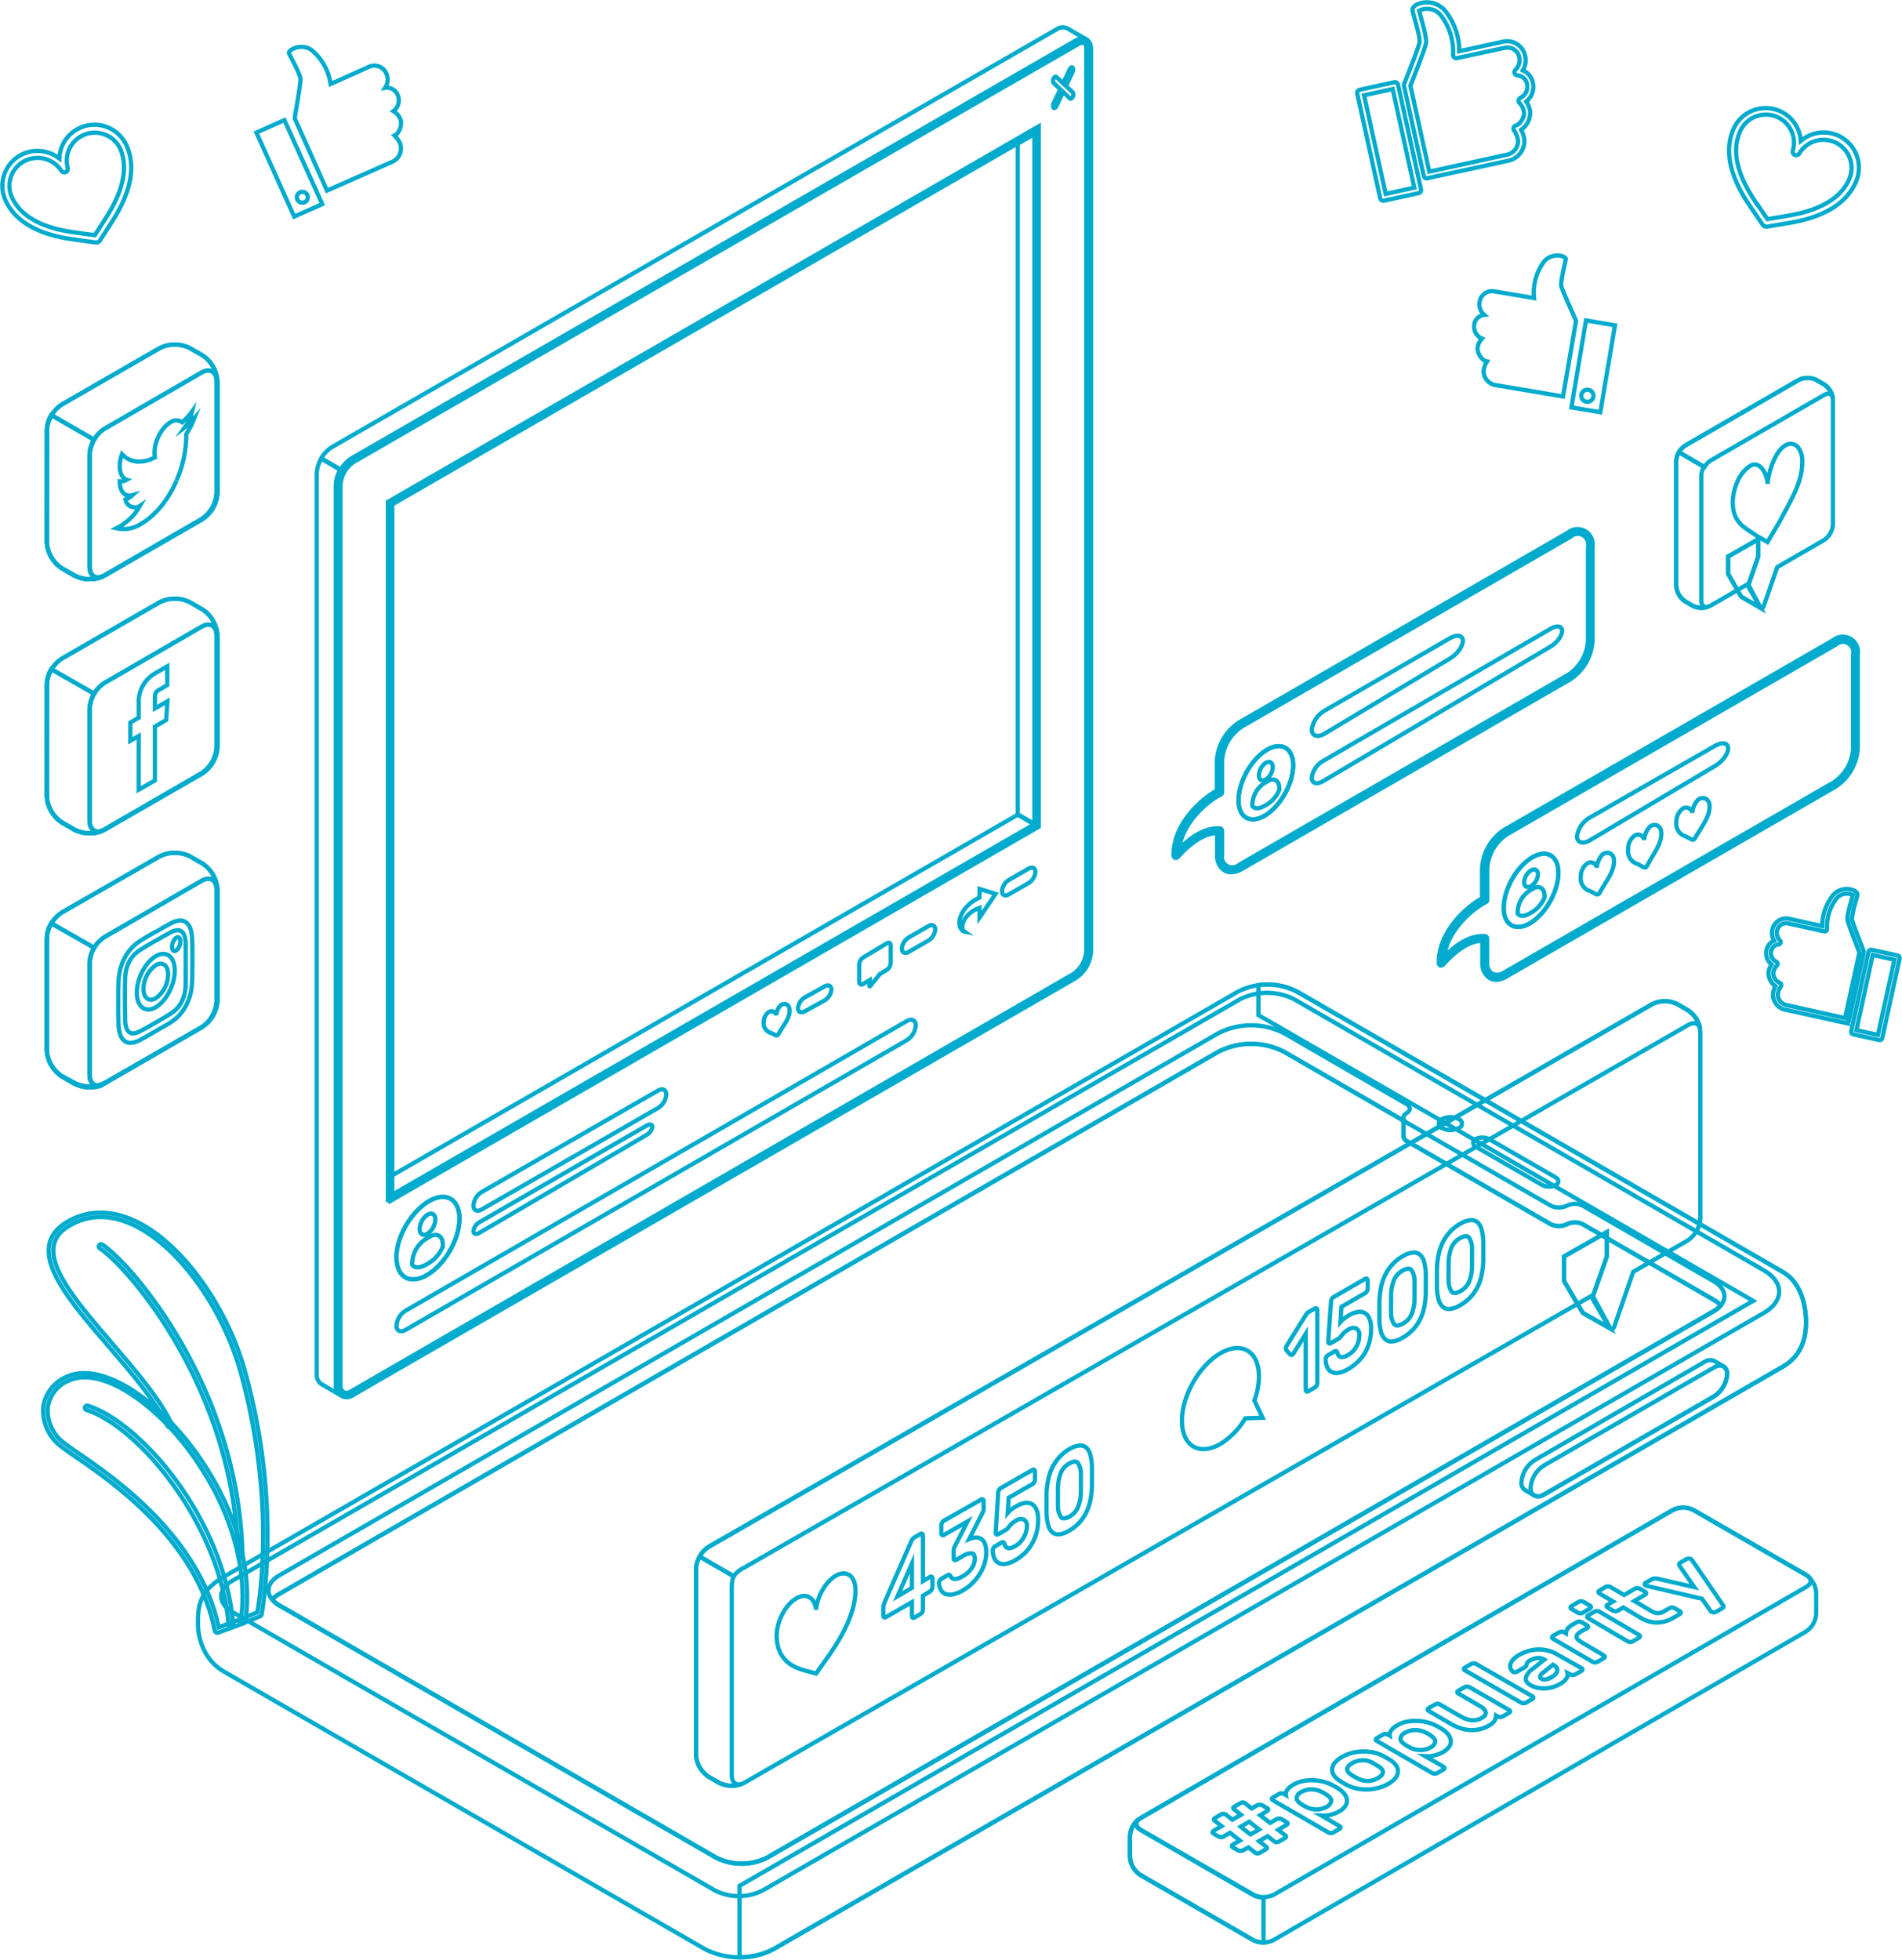 <svg width="2051" height="2113" xmlns="http://www.w3.org/2000/svg" xmlns:xlink="http://www.w3.org/1999/xlink" xml:space="preserve" overflow="hidden"><g transform="translate(-1185 -211)"><path d="M2884.5 556.799C2884.5 556.799 2869.65 524.156 2868.58 519.493 2867.51 514.83 2872.88 494.171 2873.48 490.394 2874.09 486.617 2856.49 482.233 2848.55 495.057 2841.13 506.001 2837.82 519.217 2839.22 532.364L2795.75 525.042C2788.39 524.042 2781.59 529.131 2780.49 536.467 2779.53 541.678 2781.41 547.007 2785.44 550.457 2779.8 551.124 2775.34 555.553 2774.65 561.183 2773.72 567.476 2777.15 573.608 2783.01 576.105 2780.4 578.792 2778.76 582.27 2778.34 585.991 2777.55 590.655 2782.31 599.701 2788.42 600.727 2786.67 603.586 2785.46 606.75 2784.88 610.054 2784.25 618.299 2790.32 625.539 2798.55 626.375L2870.5 638.5Z" stroke="#00ABCD" stroke-width="4.583" stroke-miterlimit="8" fill="none" fill-rule="evenodd"/><path d="M2895.27 556.5 2879.5 650.278 2910.68 655.5 2926.5 561.815ZM2896.71 644.315C2893.07 644.315 2890.12 641.377 2890.12 637.753 2890.12 634.128 2893.07 631.189 2896.71 631.189 2900.35 631.189 2903.3 634.128 2903.3 637.753 2903.3 641.377 2900.35 644.315 2896.71 644.315Z" stroke="#00ABCD" stroke-width="4.583" stroke-miterlimit="8" fill="none" fill-rule="evenodd"/><path d="M3211.57 1332.45 3183.2 1326.2C3182.53 1326.06 3181.95 1325.66 3181.57 1325.08 3181.2 1324.51 3181.07 1323.8 3181.2 1323.13L3200.01 1237.04C3200.28 1235.67 3201.6 1234.78 3202.95 1235.05 3203 1235.06 3203.04 1235.07 3203.08 1235.08L3231.5 1241.28C3232.15 1241.45 3232.72 1241.87 3233.08 1242.44 3233.45 1243.02 3233.59 1243.73 3233.45 1244.4L3214.64 1330.49C3214.39 1331.71 3213.28 1332.57 3212.04 1332.5ZM3204.47 1240.67 3186.82 1321.73 3210.04 1326.86 3227.87 1245.85ZM3176 1314.18 3110.99 1299.87C3102.02 1298.57 3095.79 1290.23 3097.06 1281.22 3097.57 1278.84 3098.4 1276.54 3099.52 1274.37 3094.4 1270.84 3091.58 1264.82 3092.13 1258.62 3092.69 1255.88 3093.78 1253.29 3095.34 1250.97 3090.79 1247.34 3088.65 1241.45 3089.81 1235.73 3090.64 1231.06 3093.77 1227.13 3098.12 1225.29 3095.95 1221.72 3095.27 1217.43 3096.22 1213.36 3097.88 1205.3 3105.66 1200.05 3113.73 1201.57L3149.95 1209.54C3149.96 1198.03 3153.65 1186.84 3160.49 1177.61 3165.79 1170.3 3175.36 1167.55 3183.71 1170.94 3188.35 1172.9 3188.08 1175.6 3187.84 1176.63 3187.61 1177.66 3187.19 1179.24 3186.59 1181.29 3184.35 1188.03 3182.79 1194.98 3181.95 1202.03 3182.5 1205.25 3189.89 1224.45 3194.72 1236.62 3194.88 1237.1 3194.88 1237.63 3194.72 1238.11L3178.6 1312.13C3178.3 1313.34 3177.2 1314.17 3175.96 1314.13ZM3177.26 1202.97C3176.61 1199.19 3179.07 1189.96 3181.9 1179.99 3182.36 1178.4 3182.74 1177.05 3182.97 1176.16 3180.86 1175.02 3178.48 1174.48 3176.09 1174.63 3171.59 1174.64 3167.36 1176.85 3164.76 1180.55 3157.9 1189.77 3154.52 1201.13 3155.2 1212.61 3155.23 1213.42 3154.88 1214.19 3154.27 1214.71 3153.67 1215.22 3152.85 1215.41 3152.09 1215.22L3112.66 1206.6C3107.37 1205.66 3102.31 1209.14 3101.28 1214.43 3100.41 1218.26 3101.61 1222.26 3104.44 1224.97 3105.19 1225.69 3105.43 1226.79 3105.04 1227.76 3104.68 1228.73 3103.76 1229.38 3102.72 1229.39 3098.71 1229.7 3095.45 1232.76 3094.87 1236.76 3093.91 1241.32 3096.2 1245.95 3100.4 1247.94 3101.2 1248.33 3101.75 1249.11 3101.84 1249.99 3101.97 1250.88 3101.61 1251.77 3100.91 1252.33 3098.93 1254.32 3097.64 1256.9 3097.24 1259.69 3097.05 1264.33 3099.65 1268.63 3103.84 1270.6 3105.24 1270.92 3106.11 1272.32 3105.78 1273.73 3105.71 1274.06 3105.56 1274.37 3105.37 1274.65 3103.81 1276.97 3102.71 1279.57 3102.12 1282.3 3101.54 1288.43 3105.88 1293.94 3111.96 1294.79L3174.61 1308.77 3190.03 1238.06C3187.84 1232.47 3178.04 1207.49 3177.26 1202.97Z" stroke="#00ABCD" stroke-width="4.583" stroke-miterlimit="8" fill="none" fill-rule="evenodd"/><path d="M2676.84 427.496C2675.18 427.581 2673.7 426.459 2673.34 424.84L2648.58 311.882C2648.39 311.006 2648.54 310.088 2649 309.32 2649.52 308.58 2650.28 308.051 2651.15 307.829L2688.52 299.674C2690.3 299.251 2692.09 300.35 2692.51 302.128 2692.52 302.164 2692.53 302.2 2692.54 302.236L2717.34 415.194C2717.52 416.076 2717.36 416.994 2716.87 417.757 2716.39 418.519 2715.61 419.055 2714.73 419.248L2677.36 427.403ZM2655.92 313.747 2679.27 420.087 2710.1 413.33 2686.75 307.036ZM2723.83 403.497C2722.17 403.582 2720.69 402.46 2720.33 400.841L2699.03 303.821C2698.82 303.169 2698.82 302.468 2699.03 301.817 2705.38 285.88 2715.15 260.67 2715.8 256.476 2716.45 252.282 2711.88 236.251 2709.91 229.262 2709.12 226.373 2708.47 224.089 2708.23 222.971 2708 221.852 2707.81 218.031 2713.7 215.468 2724.82 210.876 2737.65 214.524 2744.67 224.275 2753.74 236.387 2758.65 251.095 2758.68 266.215L2806.51 255.777C2817.16 253.801 2827.43 260.675 2829.63 271.248 2830.87 276.596 2829.96 282.212 2827.11 286.905 2832.86 289.305 2836.99 294.445 2838.09 300.559 2839.62 308.059 2836.8 315.782 2830.8 320.55 2832.83 323.607 2834.26 327.024 2835.01 330.615 2835.61 338.653 2831.91 346.41 2825.29 351.026 2826.79 353.845 2827.89 356.856 2828.56 359.973 2830.26 371.716 2822.19 382.642 2810.44 384.484L2724.4 403.124ZM2705.9 303.355 2726.26 396.088 2808.99 378.007C2817.02 376.895 2822.73 369.652 2821.93 361.604 2821.11 358.041 2819.67 354.65 2817.68 351.585 2816.98 350.678 2816.82 349.473 2817.26 348.416 2817.65 347.339 2818.56 346.533 2819.69 346.273 2824.87 345.155 2829.26 335.975 2828.37 331.967 2827.9 328.333 2826.26 324.95 2823.7 322.321 2822.79 321.574 2822.33 320.411 2822.49 319.245 2822.6 318.081 2823.33 317.068 2824.4 316.589 2829.93 313.951 2832.94 307.893 2831.69 301.91 2830.94 296.663 2826.62 292.649 2821.32 292.264 2819.95 292.21 2818.74 291.35 2818.24 290.074 2817.77 288.788 2818.1 287.35 2819.08 286.392 2822.87 282.808 2824.44 277.471 2823.19 272.413 2821.69 265.524 2814.94 261.106 2808.01 262.487L2756.02 273.671C2755 273.893 2753.93 273.636 2753.12 272.972 2752.3 272.302 2751.85 271.28 2751.91 270.223 2752.74 255.195 2748.26 240.353 2739.25 228.283 2735.83 223.425 2730.25 220.524 2724.3 220.501 2721.16 220.305 2718.03 221.017 2715.29 222.551 2715.57 223.716 2716.03 225.487 2716.64 227.584 2720.33 240.632 2723.55 252.748 2722.71 257.734 2721.73 263.512 2708.7 296.272 2705.9 303.355Z" stroke="#00ABCD" stroke-width="4.583" stroke-miterlimit="8" fill="none" fill-rule="evenodd"/><path d="M1502.75 338.483C1502.75 338.483 1509.11 301.935 1509.11 296.64 1509.11 291.345 1498.25 272.181 1496.61 268.526 1494.97 264.871 1511.6 255.875 1522.83 266.558 1532.97 275.678 1539.6 288.061 1541.56 301.56L1583.37 282.817C1590.5 279.9 1598.64 283.265 1601.63 290.361 1603.9 295.332 1603.4 301.126 1600.32 305.637 1606.17 304.824 1611.81 308.14 1613.95 313.649 1616.53 319.776 1614.6 326.878 1609.27 330.846 1612.7 332.844 1615.36 335.949 1616.8 339.655 1618.82 344.34 1616.38 354.509 1610.48 357.133 1613.04 359.622 1615.09 362.581 1616.52 365.848 1619.3 373.941 1615.16 382.78 1607.16 385.809L1537.63 416.5Z" stroke="#00ABCD" stroke-width="4.583" stroke-miterlimit="8" fill="none" fill-rule="evenodd"/><path d="M1491.67 340.5 1461.5 353.926 1502.19 444.5 1532.5 431.121ZM1511.01 429.583C1507.74 429.583 1505.1 426.954 1505.1 423.71 1505.1 420.466 1507.74 417.836 1511.01 417.836 1514.27 417.836 1516.92 420.466 1516.92 423.71 1516.95 426.928 1514.34 429.557 1511.1 429.583 1511.07 429.584 1511.04 429.584 1511.01 429.583Z" stroke="#00ABCD" stroke-width="4.583" stroke-miterlimit="8" fill="none" fill-rule="evenodd"/><path d="M3089.18 455.313C3087.93 455.318 3086.75 454.704 3086.04 453.672L3073.76 435.721 3073.76 435.721C3064.38 421.94 3039.26 385.334 3054.07 350.555 3062.31 331.274 3084.62 322.324 3103.91 330.565 3117.04 336.177 3125.91 348.682 3126.87 362.929 3142.81 349.31 3166.78 351.194 3180.4 367.137 3189.86 378.204 3192.15 393.703 3186.31 407.035 3171.49 441.814 3127.76 449.22 3111.31 451.891L3089.88 455.5ZM3080.04 431.408 3090.96 447.298 3109.99 444.11C3125.32 441.58 3166.24 434.736 3179.23 403.801 3185.71 388.45 3178.56 370.751 3163.24 364.195 3149.25 358.197 3132.97 363.487 3125.18 376.569 3124.23 378.185 3122.22 378.846 3120.49 378.115 3118.64 377.374 3117.68 375.327 3118.29 373.428 3123.02 357.362 3113.83 340.502 3097.77 335.769 3082.77 331.354 3066.88 339.053 3061.05 353.555 3047.88 384.49 3071.23 418.566 3079.8 431.408Z" stroke="#00ABCD" stroke-width="4.583" stroke-miterlimit="8" fill="none" fill-rule="evenodd"/><path d="M1289.2 472.499 1288.68 472.499 1267.19 469.559C1250.67 467.319 1206.8 461.347 1190.98 427.191 1182.25 408.3 1190.5 385.933 1209.42 377.171 1222.43 371.239 1237.68 373.039 1248.94 381.837 1249.74 360.979 1267.36 344.723 1288.29 345.529 1302.51 346.076 1315.22 354.511 1321.22 367.372 1337.04 401.528 1313.12 438.67 1304.13 452.668L1292.43 470.865C1291.7 471.92 1290.48 472.535 1289.2 472.499ZM1225.44 381.231C1221.02 381.244 1216.67 382.198 1212.66 384.03 1197.54 391.001 1190.95 408.849 1197.91 423.925 1211.95 454.348 1252.82 459.9 1268.13 462L1268.13 462 1287.23 464.613 1297.62 448.422C1306 435.403 1328.24 400.781 1314.2 370.405 1306.53 355.586 1288.26 349.767 1273.39 357.409 1260.73 363.916 1254.33 378.34 1258.02 392.056 1258.6 394.089 1257.41 396.204 1255.37 396.779 1253.77 397.23 1252.06 396.604 1251.14 395.229 1245.58 386.443 1235.86 381.148 1225.44 381.231Z" stroke="#00ABCD" stroke-width="4.583" stroke-miterlimit="8" fill="none" fill-rule="evenodd"/><path d="M1547.12 1705.81 1547.12 734.149C1547.31 728.297 1548.98 722.598 1551.96 717.612L1531.38 705.5C1528.4 710.521 1526.72 716.248 1526.5 722.131L1526.5 1693.84C1526.47 1698.18 1528.89 1702.14 1532.7 1703.99L1533.24 1704.32 1552.5 1715.5C1549.14 1713.51 1547.08 1709.81 1547.12 1705.81Z" stroke="#00ABCD" stroke-width="4.583" stroke-miterlimit="8" fill="none" fill-rule="evenodd"/><path d="M1558.49 1715.5C1553.53 1715.5 1549.5 1711.47 1549.5 1706.5L1549.5 733.712C1550.18 722.829 1555.92 712.897 1565.02 706.895L2345.84 256.413C2347.73 255.265 2349.88 254.608 2352.08 254.501 2353.05 254.487 2354 254.678 2354.88 255.06L2355.44 255.387 2355.44 255.387 2356.33 255.9 2356.33 255.9C2356.33 255.9 2356.33 255.9 2356.56 256.226L2356.56 256.506 2356.79 256.506 2357.21 257.066C2357.55 257.659 2357.83 258.284 2358.05 258.931 2358.05 259.164 2358.05 259.397 2358.05 259.537L2358.05 259.771 2358.47 260.89C2358.48 261.123 2358.48 261.357 2358.47 261.59 2358.51 262.289 2358.51 262.989 2358.47 263.688L2358.47 1236.76C2357.88 1247.68 2352.13 1257.67 2343 1263.67L1589.86 1698.85 1563.39 1714.15 1562.69 1714.47C1561.39 1715.15 1559.95 1715.5 1558.49 1715.5ZM1605.09 753.393 1605.09 1503.62 2302.32 1101.13 2302.32 350.856Z" stroke="#00ABCD" stroke-width="4.583" stroke-miterlimit="8" fill="none" fill-rule="evenodd"/><path d="M2352.37 257.162C2352.96 257.148 2353.55 257.259 2354.09 257.488L2354.09 257.488 2354.93 257.908 2355.21 258.281 2355.21 258.281 2355.21 258.281 2355.21 258.281 2355.21 258.281C2355.21 258.281 2355.21 258.7 2355.54 258.887L2355.54 258.887 2356.33 261.124C2356.35 261.247 2356.35 261.374 2356.33 261.497L2356.33 261.497C2356.33 262.01 2356.33 262.569 2356.33 263.082L2356.33 1236.64C2355.72 1246.71 2350.43 1255.91 2342.02 1261.49L1589.02 1696.48 1563.62 1711.21 1561.9 1712.09C1560.95 1712.59 1559.89 1712.85 1558.82 1712.84 1555.14 1712.84 1552.16 1709.85 1552.16 1706.17L1552.16 733.825C1552.8 723.778 1558.09 714.606 1566.47 709.025L2347.29 258.793C2348.82 257.828 2350.56 257.267 2352.37 257.162M1603.32 1507.44 1610.31 1503.39 2302.83 1103.73 2305.16 1102.38 2305.16 347.18 2298.18 351.189 1605.65 750.794 1603.32 752.146 1603.32 1507.35M2352.37 252.5C2349.75 252.587 2347.19 253.358 2344.96 254.738L1564.18 705.202C1554.36 711.625 1548.16 722.335 1547.5 734.059L1547.5 1706.17C1547.5 1712.43 1552.57 1717.5 1558.82 1717.5 1560.66 1717.49 1562.46 1717.04 1564.09 1716.19L1564.09 1716.19 1591.25 1700.48 2344.87 1265.68C2354.7 1259.25 2360.88 1248.52 2361.5 1236.78L2361.5 264.341C2361.5 263.642 2361.5 262.943 2361.5 262.243 2361.44 261.736 2361.33 261.237 2361.17 260.751 2361.17 260.751 2361.17 260.751 2361.17 260.379 2361.1 259.884 2360.98 259.399 2360.8 258.933 2360.58 258.175 2360.25 257.452 2359.82 256.789 2359.69 256.476 2359.5 256.191 2359.26 255.95 2359.13 255.703 2358.96 255.482 2358.75 255.297 2358.45 254.884 2358.09 254.521 2357.68 254.225L2357.68 254.225C2357.23 253.901 2356.74 253.62 2356.24 253.386 2355.05 252.861 2353.76 252.591 2352.46 252.593ZM1607.98 1499.38 1607.98 754.85 2300.5 355.198 2300.5 1099.73 1607.98 1499.38Z" stroke="#00ABCD" stroke-width="4.583" stroke-miterlimit="8" fill="none" fill-rule="evenodd"/><path d="M2345.36 254.772 1564.4 705.149C1559.51 708.206 1555.47 712.456 1552.66 717.5L1531.5 705.149C1534.26 700.165 1538.26 695.976 1543.11 692.984L2324.11 242.747C2327.62 240.176 2332.28 239.78 2336.18 241.722 2339.16 243.586 2353 251.416 2356.5 253.327 2352.78 251.913 2348.6 252.455 2345.36 254.772Z" stroke="#00ABCD" stroke-width="4.583" stroke-miterlimit="8" fill="none" fill-rule="evenodd"/><path d="M2334.46 303.753 2341.69 288.494C2342.52 287.05 2342.52 285.271 2341.69 283.828 2340.85 282.988 2339.45 283.828 2338.61 285.601L2331.38 300.86 2324.2 293.954C2323.32 293.114 2321.96 293.954 2321.12 295.727 2320.29 297.171 2320.29 298.949 2321.12 300.393L2328.31 307.299 2321.12 322.558C2320.29 324.002 2320.29 325.781 2321.12 327.225 2321.57 327.592 2322.22 327.592 2322.66 327.225 2323.35 326.765 2323.88 326.117 2324.2 325.358L2331.38 310.099 2338.8 317.239C2339.26 317.573 2339.88 317.573 2340.34 317.239 2341.03 316.771 2341.57 316.104 2341.88 315.325 2342.71 313.882 2342.71 312.103 2341.88 310.659Z" stroke="#00ABCD" stroke-width="4.583" stroke-miterlimit="8" fill="none" fill-rule="evenodd"/><path d="M2300.5 1099.99 2282.41 1089.5 1607.5 1478.62 1607.5 1499.5 2300.5 1099.99Z" stroke="#00ABCD" stroke-width="4.583" stroke-miterlimit="8" fill="none" fill-rule="evenodd"/><path d="M2300.5 355.5 2282.5 365.935 2282.5 1089.02 2300.5 1099.5 2300.5 355.5Z" stroke="#00ABCD" stroke-width="4.583" stroke-miterlimit="8" fill="none" fill-rule="evenodd"/><path d="M1704.17 1496.45 1894.83 1386.75C1899.49 1383.99 1903.5 1385.95 1903.5 1391.13 1903.06 1397.03 1899.84 1402.38 1894.83 1405.53L1704.17 1515.23C1699.51 1518.03 1695.5 1516.03 1695.5 1510.85 1695.94 1504.95 1699.16 1499.6 1704.17 1496.45Z" stroke="#00ABCD" stroke-width="4.583" stroke-miterlimit="8" fill="none" fill-rule="evenodd"/><path d="M1701.83 1528.94 1882.17 1424.71C1885.66 1422.7 1888.5 1423.26 1888.5 1425.97 1887.83 1429.69 1885.52 1432.9 1882.22 1434.71L1701.78 1540.39C1698.29 1542.45 1695.5 1541.56 1695.5 1538.38 1696.03 1534.42 1698.37 1530.93 1701.83 1528.94Z" stroke="#00ABCD" stroke-width="4.583" stroke-miterlimit="8" fill="none" fill-rule="evenodd"/><path d="M1648.55 1505.56C1667.28 1495.31 1681.56 1505.14 1680.44 1527.46 1679.31 1549.77 1663.11 1576.18 1644.38 1586.43 1625.65 1596.68 1611.61 1586.9 1612.54 1564.54 1613.48 1542.18 1629.82 1516 1648.55 1505.56Z" stroke="#00ABCD" stroke-width="4.583" stroke-miterlimit="8" fill="none" fill-rule="evenodd"/><path d="M1648.55 1505.56C1667.28 1495.31 1681.56 1505.14 1680.44 1527.46 1679.31 1549.77 1663.11 1576.18 1644.38 1586.43 1625.65 1596.68 1611.61 1586.9 1612.54 1564.54 1613.48 1542.18 1629.82 1516 1648.55 1505.56Z" stroke="#00ABCD" stroke-width="4.583" stroke-miterlimit="8" fill="none" fill-rule="evenodd"/><path d="M1645.98 1520.73C1650.54 1517.87 1654.5 1520.16 1654.5 1525.84 1654.17 1532.11 1651.01 1537.84 1645.98 1541.27 1641.42 1544.13 1637.5 1541.84 1637.5 1536.16 1637.81 1529.89 1640.96 1524.16 1645.98 1520.73Z" stroke="#00ABCD" stroke-width="4.583" stroke-miterlimit="8" fill="none" fill-rule="evenodd"/><path d="M1662.5 1553.09C1662.5 1543.71 1656.21 1539.86 1648.46 1544.41L1643.59 1547.27C1635.29 1552.82 1630.06 1562.07 1629.5 1572.2L1629.5 1574.69C1629.5 1574.69 1632.85 1581.63 1646.02 1573.7 1653.42 1569.64 1659.24 1563.12 1662.5 1555.21Z" stroke="#00ABCD" stroke-width="4.583" stroke-miterlimit="8" fill="none" fill-rule="evenodd"/><path d="M1612.5 1640.34C1612.5 1646.07 1616.88 1648.22 1622.24 1645L2162.76 1332.63C2168.38 1329.17 2172 1323.22 2172.5 1316.64 2172.5 1310.91 2168.17 1308.81 2162.76 1311.98L1622.24 1624.35C1616.65 1627.84 1613.04 1633.77 1612.5 1640.34Z" stroke="#00ABCD" stroke-width="4.583" stroke-miterlimit="8" fill="none" fill-rule="evenodd"/><path d="M2052.73 1286.54 2074.27 1274.53C2078.24 1272.27 2081.5 1273.85 2081.5 1278.02 2081.12 1282.78 2078.44 1287.09 2074.27 1289.62L2052.73 1301.49C2048.76 1303.71 2045.5 1302.17 2045.5 1298 2045.93 1293.29 2048.61 1289.05 2052.73 1286.54Z" stroke="#00ABCD" stroke-width="4.583" stroke-miterlimit="8" fill="none" fill-rule="evenodd"/><path d="M2164.69 1221.92 2186.26 1209.53C2190.23 1207.25 2193.5 1208.88 2193.5 1213.16 2193.12 1218.06 2190.44 1222.48 2186.26 1225.08L2164.69 1237.47C2160.72 1239.75 2157.5 1238.12 2157.5 1233.84 2157.86 1228.95 2160.53 1224.52 2164.69 1221.92Z" stroke="#00ABCD" stroke-width="4.583" stroke-miterlimit="8" fill="none" fill-rule="evenodd"/><path d="M2272.74 1159.9 2294.26 1147.56C2298.28 1145.23 2301.5 1146.86 2301.5 1151.15 2301.14 1156.05 2298.45 1160.48 2294.26 1163.07L2272.69 1175.46C2268.72 1177.74 2265.5 1176.16 2265.5 1171.83 2265.87 1166.93 2268.56 1162.5 2272.74 1159.9Z" stroke="#00ABCD" stroke-width="4.583" stroke-miterlimit="8" fill="none" fill-rule="evenodd"/><path d="M2022.48 1327.45C2022.23 1327.52 2021.97 1327.52 2021.72 1327.45L2017.56 1325.29 2016.37 1324.74C2011.1 1323.27 2007.79 1318.26 2008.63 1313.04 2008.45 1308.61 2010.66 1304.4 2014.46 1301.9 2016.98 1300.63 2020.1 1301.58 2021.42 1304.01 2021.7 1304.53 2021.88 1305.09 2021.96 1305.68 2022.29 1301.71 2023.96 1297.95 2026.73 1294.99 2028.46 1293.53 2030.89 1293.1 2033.04 1293.89 2035.11 1294.97 2036.41 1297.05 2036.43 1299.32 2037.1 1306 2032.89 1312.58 2029.5 1317.74 2028.88 1318.61 2028.45 1319.3 2028.07 1319.95L2023.91 1326.76C2023.6 1327.23 2023.05 1327.49 2022.48 1327.45Z" stroke="#00ABCD" stroke-width="4.583" stroke-miterlimit="8" fill="none" fill-rule="evenodd"/><path d="M2145.5 1230.62C2145.5 1227.83 2143.59 1226.69 2141.27 1228.11L2115.69 1243.47C2113.19 1245.13 2111.63 1247.96 2111.5 1251.05L2111.5 1269.43C2111.5 1272.23 2113.37 1273.37 2115.73 1271.99L2122.79 1267.78 2122.56 1274.08C2122.59 1274.34 2122.81 1274.53 2123.06 1274.5 2123.17 1274.49 2123.26 1274.44 2123.33 1274.36L2133.76 1261.28 2141.27 1256.78C2143.77 1255.14 2145.35 1252.33 2145.5 1249.25Z" stroke="#00ABCD" stroke-width="4.583" stroke-miterlimit="8" fill="none" fill-rule="evenodd"/><path d="M2258.5 1174.86 2241.29 1169.5 2241.29 1178.83C2234.46 1181.74 2228.57 1186.49 2224.26 1192.55 2214.95 1206.78 2221.61 1214.89 2224.82 1215.5 2224.82 1215.5 2219.79 1212.05 2225.33 1201.88 2229.17 1196.21 2234.79 1192 2241.29 1189.89L2241.29 1200.34Z" stroke="#00ABCD" stroke-width="4.583" stroke-miterlimit="8" fill="none" fill-rule="evenodd"/><path d="M1417.88 1971.08C1417.24 1970.74 1416.79 1970.12 1416.67 1969.4 1397.3 1871.6 1305.48 1808.49 1266.27 1781.61 1259.92 1777.28 1254.93 1773.84 1251.66 1771.27 1237.79 1761.23 1230.21 1744.67 1231.68 1727.63 1233.98 1712.88 1243.97 1700.46 1257.91 1695.03 1294.28 1678.92 1358.13 1719.39 1403.32 1787.16 1466.57 1882.08 1449.44 1958.69 1449.25 1959.48 1449.04 1960.28 1448.47 1960.93 1447.71 1961.25L1419.94 1971.5 1418.95 1971.5C1418.57 1971.46 1418.2 1971.31 1417.88 1971.08ZM1399.21 1789.67C1355.57 1723.91 1294.18 1684.09 1259.92 1699.36 1247.47 1704.08 1238.55 1715.14 1236.58 1728.29 1235.35 1743.6 1242.24 1758.44 1254.74 1767.41 1257.87 1769.88 1262.82 1773.28 1269.07 1777.56 1308.37 1804.48 1399.77 1867.27 1420.92 1965.63L1444.68 1956.83C1446.54 1946.63 1456.72 1876.07 1399.16 1789.67Z" stroke="#00ABCD" stroke-width="4.583" stroke-miterlimit="8" fill="none" fill-rule="evenodd"/><path d="M1434.26 1965.49 1434.26 1965.49C1435.61 1965.37 1436.61 1964.17 1436.49 1962.81 1436.49 1962.81 1436.49 1962.8 1436.49 1962.79 1426.69 1846.99 1335.39 1743.85 1279.31 1726.53 1277.97 1726.33 1276.72 1727.27 1276.53 1728.62 1276.37 1729.67 1276.92 1730.71 1277.87 1731.18 1333.3 1748.37 1422.27 1853.32 1431.61 1963.16 1431.68 1964.53 1432.84 1965.57 1434.2 1965.5 1434.22 1965.5 1434.24 1965.49 1434.26 1965.49Z" stroke="#00ABCD" stroke-width="4.583" stroke-miterlimit="8" fill="none" fill-rule="evenodd"/><path d="M1445.96 1961.45C1446.31 1961.52 1446.67 1961.52 1447.03 1961.45L1465.64 1953.63C1466.39 1953.31 1466.93 1952.65 1467.09 1951.86 1467.09 1950.69 1489.89 1836.73 1449.49 1690.53 1428.92 1615.99 1377.17 1546.66 1326.39 1525.55 1302 1515.4 1279.1 1516.24 1258.39 1527.88 1246.71 1534.5 1239.77 1543.17 1238 1553.65 1232.98 1582.63 1266.49 1621.48 1302 1662.67 1326.81 1691.51 1352.5 1721.28 1365.62 1748.58 1366.21 1749.87 1367.74 1750.43 1369.02 1749.84 1370.31 1749.25 1370.87 1747.73 1370.28 1746.44 1356.83 1718.49 1330.95 1688.48 1305.91 1659.46 1271.28 1619.06 1238.28 1580.95 1242.94 1554.3 1244.47 1544.98 1250.38 1537.95 1260.9 1531.98 1280.22 1521.08 1301.63 1520.38 1324.53 1529.93 1374 1550.48 1424.59 1618.46 1444.79 1691.65 1482.59 1828.44 1464.9 1936.53 1462.53 1949.39L1445.12 1956.7C1443.9 1957.32 1443.41 1958.8 1444.03 1960.02 1444.4 1960.76 1445.13 1961.27 1445.96 1961.36Z" stroke="#00ABCD" stroke-width="4.583" stroke-miterlimit="8" fill="none" fill-rule="evenodd"/><path d="M1444.07 1890.5 1444.07 1890.5C1445.44 1890.47 1446.53 1889.35 1446.5 1887.98 1446.5 1887.98 1446.5 1887.98 1446.5 1887.98 1442.66 1707.35 1327.58 1574.46 1295.38 1552.92 1294.25 1552.16 1292.71 1552.46 1291.94 1553.59 1291.93 1553.6 1291.93 1553.61 1291.92 1553.62 1291.17 1554.73 1291.46 1556.24 1292.57 1556.99 1292.59 1557 1292.6 1557.01 1292.62 1557.02 1324.35 1578.29 1437.7 1709.54 1441.68 1888.08 1441.7 1889.39 1442.75 1890.45 1444.07 1890.5Z" stroke="#00ABCD" stroke-width="4.583" stroke-miterlimit="8" fill="none" fill-rule="evenodd"/><path d="M1251.85 647.036 1357.09 586.418C1367.39 581.194 1379.58 581.194 1389.89 586.418L1403.19 594.065C1412.77 600.299 1418.82 610.675 1419.5 622.043L1419.5 742.953C1418.82 754.32 1412.77 764.696 1403.19 770.93L1297.96 831.548C1287.67 836.818 1275.45 836.818 1265.16 831.548L1251.85 823.901C1242.24 817.698 1236.16 807.308 1235.5 795.923L1235.5 675.2C1236.11 663.75 1242.19 653.282 1251.85 647.036Z" stroke="#00ABCD" stroke-width="4.583" stroke-miterlimit="8" fill="none" fill-rule="evenodd"/><path d="M1251.85 647.036 1357.09 586.418C1367.39 581.194 1379.58 581.194 1389.89 586.418L1403.19 594.065C1412.77 600.299 1418.82 610.675 1419.5 622.043L1419.5 742.953C1418.82 754.32 1412.77 764.696 1403.19 770.93L1297.96 831.548C1287.67 836.818 1275.45 836.818 1265.16 831.548L1251.85 823.901C1242.24 817.698 1236.16 807.308 1235.5 795.923L1235.5 675.2C1236.11 663.75 1242.19 653.282 1251.85 647.036Z" stroke="#00ABCD" stroke-width="4.583" stroke-miterlimit="8" fill="none" fill-rule="evenodd"/><path d="M1297.75 673.255 1402.3 612.715C1411.24 607.546 1418.5 611.737 1418.5 622.029L1418.5 742.783C1417.82 754.136 1411.81 764.499 1402.3 770.725L1297.75 831.265C1288.76 836.48 1281.5 832.243 1281.5 821.951L1281.5 701.383C1282.12 689.95 1288.15 679.499 1297.75 673.255Z" stroke="#00ABCD" stroke-width="4.583" stroke-miterlimit="8" fill="none" fill-rule="evenodd"/><path d="M1297.75 673.255 1402.3 612.715C1411.24 607.546 1418.5 611.737 1418.5 622.029L1418.5 742.783C1417.82 754.136 1411.81 764.499 1402.3 770.725L1297.75 831.265C1288.76 836.48 1281.5 832.243 1281.5 821.951L1281.5 701.383C1282.12 689.95 1288.15 679.499 1297.75 673.255Z" stroke="#00ABCD" stroke-width="4.583" stroke-miterlimit="8" fill="none" fill-rule="evenodd"/><path d="M1235.5 795.902C1236.17 807.309 1242.29 817.719 1251.99 823.933L1265.41 831.595C1274.78 836.299 1285.75 836.776 1295.5 832.904 1287.75 835.8 1281.85 831.502 1281.85 822.205L1281.85 701.202C1282.02 695.55 1283.64 690.034 1286.57 685.177L1240.32 658.5C1237.39 663.374 1235.76 668.905 1235.59 674.572Z" stroke="#00ABCD" stroke-width="4.583" stroke-miterlimit="8" fill="none" fill-rule="evenodd"/><path d="M1235.5 795.902C1236.17 807.309 1242.29 817.719 1251.99 823.933L1265.41 831.595C1274.78 836.299 1285.75 836.776 1295.5 832.904 1287.75 835.8 1281.85 831.502 1281.85 822.205L1281.85 701.202C1282.02 695.55 1283.64 690.034 1286.57 685.177L1240.32 658.5C1237.39 663.374 1235.76 668.905 1235.59 674.572Z" stroke="#00ABCD" stroke-width="4.583" stroke-miterlimit="8" fill="none" fill-rule="evenodd"/><path d="M1375.41 728.884C1382.41 713.228 1385.97 696.256 1385.87 679.108 1389.31 673.799 1392.21 668.151 1394.5 662.251 1391.55 665.709 1388.23 668.839 1384.61 671.59 1388.31 666.479 1390.93 660.663 1392.31 654.5 1389.16 658.88 1385.49 662.862 1381.39 666.36 1377.65 663.574 1372.53 663.574 1368.79 666.36 1357.68 672.757 1349.51 691.342 1352.03 704.229 1337.71 711.56 1325.01 709.739 1316.52 700.727 1311.85 713.708 1314.19 725.942 1321.84 728.37 1319.49 729.747 1316.75 730.32 1314.05 730.004 1314.05 740.744 1319.55 747.375 1328.05 744.853 1325.82 746.954 1323.16 748.547 1320.25 749.523 1321.11 755.079 1326.31 758.886 1331.86 758.028 1333.35 757.797 1334.78 757.237 1336.03 756.387 1330.17 766.864 1321.26 775.315 1310.5 780.621 1319.57 782.716 1329.11 781.031 1336.91 775.952 1353.95 766.099 1367.06 748.309 1375.41 729.257" stroke="#00ABCD" stroke-width="4.583" stroke-miterlimit="8" fill="none" fill-rule="evenodd"/><path d="M1251.85 921.045 1357.09 860.418C1367.39 855.194 1379.58 855.194 1389.89 860.418L1403.19 868.067C1412.77 874.302 1418.82 884.679 1419.5 896.048L1419.5 1016.97C1418.81 1028.34 1412.76 1038.72 1403.19 1044.96L1297.96 1105.58C1287.66 1110.81 1275.46 1110.81 1265.16 1105.58L1251.85 1097.93C1242.24 1091.73 1236.16 1081.34 1235.5 1069.95L1235.5 949.166C1236.12 937.729 1242.2 927.277 1251.85 921.045Z" stroke="#00ABCD" stroke-width="4.583" stroke-miterlimit="8" fill="none" fill-rule="evenodd"/><path d="M1251.85 921.045 1357.09 860.418C1367.39 855.194 1379.58 855.194 1389.89 860.418L1403.19 868.067C1412.77 874.302 1418.82 884.679 1419.5 896.048L1419.5 1016.97C1418.81 1028.34 1412.76 1038.72 1403.19 1044.96L1297.96 1105.58C1287.66 1110.81 1275.46 1110.81 1265.16 1105.58L1251.85 1097.93C1242.24 1091.73 1236.16 1081.34 1235.5 1069.95L1235.5 949.166C1236.12 937.729 1242.2 927.277 1251.85 921.045Z" stroke="#00ABCD" stroke-width="4.583" stroke-miterlimit="8" fill="none" fill-rule="evenodd"/><path d="M1418.5 896.075C1418.5 885.74 1411.24 881.503 1402.3 886.764L1297.75 947.288C1288.2 953.492 1282.17 963.859 1281.5 975.222L1281.5 1095.95C1281.5 1106.28 1288.76 1110.47 1297.75 1105.26L1402.3 1044.73C1411.81 1038.5 1417.81 1028.15 1418.5 1016.8Z" stroke="#00ABCD" stroke-width="4.583" stroke-miterlimit="8" fill="none" fill-rule="evenodd"/><path d="M1418.5 896.075C1418.5 885.74 1411.24 881.503 1402.3 886.764L1297.75 947.288C1288.2 953.492 1282.17 963.859 1281.5 975.222L1281.5 1095.95C1281.5 1106.28 1288.76 1110.47 1297.75 1105.26L1402.3 1044.73C1411.81 1038.5 1417.81 1028.15 1418.5 1016.8Z" stroke="#00ABCD" stroke-width="4.583" stroke-miterlimit="8" fill="none" fill-rule="evenodd"/><path d="M1235.5 1069.87C1236.17 1081.29 1242.29 1091.72 1251.99 1097.94L1265.41 1105.61C1274.78 1110.29 1285.74 1110.77 1295.5 1106.92 1287.75 1109.82 1281.85 1105.52 1281.85 1096.21L1281.85 975.064C1282.02 969.392 1283.65 963.856 1286.57 958.974L1240.27 932.5C1237.32 937.353 1235.69 942.881 1235.55 948.543Z" stroke="#00ABCD" stroke-width="4.583" stroke-miterlimit="8" fill="none" fill-rule="evenodd"/><path d="M1235.5 1069.87C1236.17 1081.29 1242.29 1091.72 1251.99 1097.94L1265.41 1105.61C1274.78 1110.29 1285.74 1110.77 1295.5 1106.92 1287.75 1109.82 1281.85 1105.52 1281.85 1096.21L1281.85 975.064C1282.02 969.392 1283.65 963.856 1286.57 958.974L1240.27 932.5C1237.32 937.353 1235.69 942.881 1235.55 948.543Z" stroke="#00ABCD" stroke-width="4.583" stroke-miterlimit="8" fill="none" fill-rule="evenodd"/><path d="M1334.54 1062.5 1352.03 1052.47 1352.03 994.375 1364.19 987.362 1365.5 967.162 1352.03 974.917 1352.03 963.818C1352.03 959.174 1352.68 957.038 1356.04 955.134L1365.36 949.701 1365.36 929.5 1353.24 936.466C1341.15 942.944 1333.89 955.781 1334.59 969.437L1334.59 984.855 1325.5 990.103 1325.5 1009.79 1334.59 1004.54Z" stroke="#00ABCD" stroke-width="4.583" stroke-miterlimit="8" fill="none" fill-rule="evenodd"/><path d="M1251.85 1194.79 1357.09 1134.4C1367.39 1129.2 1379.58 1129.2 1389.89 1134.4L1403.19 1142.02C1412.78 1148.22 1418.83 1158.56 1419.5 1169.89L1419.5 1290.34C1418.83 1301.67 1412.78 1312.01 1403.19 1318.21L1297.96 1378.6C1287.66 1383.8 1275.46 1383.8 1265.16 1378.6L1251.85 1371.3C1242.24 1365.12 1236.17 1354.77 1235.5 1343.43L1235.5 1222.89C1236.09 1211.47 1242.17 1201.02 1251.85 1194.79Z" stroke="#00ABCD" stroke-width="4.583" stroke-miterlimit="8" fill="none" fill-rule="evenodd"/><path d="M1251.85 1194.79 1357.09 1134.4C1367.39 1129.2 1379.58 1129.2 1389.89 1134.4L1403.19 1142.02C1412.78 1148.22 1418.83 1158.56 1419.5 1169.89L1419.5 1290.34C1418.83 1301.67 1412.78 1312.01 1403.19 1318.21L1297.96 1378.6C1287.66 1383.8 1275.46 1383.8 1265.16 1378.6L1251.85 1371.3C1242.24 1365.12 1236.17 1354.77 1235.5 1343.43L1235.5 1222.89C1236.09 1211.47 1242.17 1201.02 1251.85 1194.79Z" stroke="#00ABCD" stroke-width="4.583" stroke-miterlimit="8" fill="none" fill-rule="evenodd"/><path d="M1418.5 1170.08C1418.5 1159.7 1411.24 1155.51 1402.3 1160.77L1297.75 1221.29C1288.2 1227.49 1282.17 1237.86 1281.5 1249.23L1281.5 1369.95C1281.5 1380.28 1288.76 1384.47 1297.75 1379.26L1402.3 1318.73C1411.83 1312.52 1417.84 1302.16 1418.5 1290.8Z" stroke="#00ABCD" stroke-width="4.583" stroke-miterlimit="8" fill="none" fill-rule="evenodd"/><path d="M1418.5 1170.08C1418.5 1159.7 1411.24 1155.51 1402.3 1160.77L1297.75 1221.29C1288.2 1227.49 1282.17 1237.86 1281.5 1249.23L1281.5 1369.95C1281.5 1380.28 1288.76 1384.47 1297.75 1379.26L1402.3 1318.73C1411.83 1312.52 1417.84 1302.16 1418.5 1290.8Z" stroke="#00ABCD" stroke-width="4.583" stroke-miterlimit="8" fill="none" fill-rule="evenodd"/><path d="M1235.5 1343.9C1236.18 1355.31 1242.3 1365.73 1251.99 1371.96L1265.41 1379.63C1274.79 1384.29 1285.74 1384.76 1295.5 1380.94 1287.75 1383.84 1281.85 1379.49 1281.85 1370.23L1281.85 1249.06C1282.01 1243.38 1283.64 1237.84 1286.57 1232.97L1240.22 1206.5C1237.3 1211.36 1235.67 1216.88 1235.5 1222.54Z" stroke="#00ABCD" stroke-width="4.583" stroke-miterlimit="8" fill="none" fill-rule="evenodd"/><path d="M1235.5 1343.9C1236.18 1355.31 1242.3 1365.73 1251.99 1371.96L1265.41 1379.63C1274.79 1384.29 1285.74 1384.76 1295.5 1380.94 1287.75 1383.84 1281.85 1379.49 1281.85 1370.23L1281.85 1249.06C1282.01 1243.38 1283.64 1237.84 1286.57 1232.97L1240.22 1206.5C1237.3 1211.36 1235.67 1216.88 1235.5 1222.54Z" stroke="#00ABCD" stroke-width="4.583" stroke-miterlimit="8" fill="none" fill-rule="evenodd"/><path d="M1352.55 1225.54C1363.24 1219.36 1364.5 1218.66 1368.73 1216.46 1371 1215.09 1373.54 1214.25 1376.17 1214.02 1377.84 1213.83 1379.5 1214.3 1380.83 1215.33 1382.25 1216.47 1383.29 1218.03 1383.8 1219.78 1384.77 1222.8 1385.24 1225.97 1385.2 1229.14 1385.2 1234.71 1385.2 1236.35 1385.2 1250.72 1385.2 1265.1 1385.2 1266.78 1385.2 1272.59 1385.13 1276.22 1384.66 1279.83 1383.8 1283.35 1383.13 1286.1 1382.13 1288.76 1380.83 1291.27 1379.57 1293.69 1378 1295.94 1376.17 1297.96 1373.97 1300.34 1371.47 1302.42 1368.73 1304.14 1364.5 1306.86 1363.24 1307.6 1352.55 1313.83 1341.85 1320.06 1340.59 1320.53 1336.41 1322.73 1334.14 1324.1 1331.6 1324.95 1328.96 1325.21 1327.3 1325.38 1325.63 1324.89 1324.31 1323.85 1322.88 1322.72 1321.84 1321.16 1321.34 1319.4 1320.37 1316.38 1319.9 1313.22 1319.94 1310.04 1319.94 1304.51 1319.71 1302.83 1319.71 1288.5 1319.71 1274.18 1319.71 1272.4 1319.94 1266.64 1320.01 1263.01 1320.47 1259.4 1321.34 1255.87 1321.99 1253.12 1322.99 1250.46 1324.31 1247.96 1325.56 1245.53 1327.13 1243.28 1328.96 1241.27 1331.15 1238.87 1333.66 1236.8 1336.41 1235.09 1340.64 1232.37 1341.9 1231.58 1352.59 1225.35M1352.59 1215.71C1341.71 1222.03 1340.36 1222.87 1336.08 1225.58 1332.51 1227.87 1329.24 1230.61 1326.36 1233.73 1323.56 1236.85 1321.18 1240.33 1319.29 1244.08 1317.24 1247.92 1315.68 1252.01 1314.64 1256.25 1313.49 1260.84 1312.87 1265.56 1312.78 1270.29 1312.55 1276.14 1312.5 1278.02 1312.5 1292.58 1312.5 1307.14 1312.5 1308.96 1312.78 1314.58 1312.76 1318.65 1313.39 1322.69 1314.64 1326.56 1315.44 1329.28 1317.07 1331.67 1319.29 1333.4 1321.31 1334.95 1323.83 1335.69 1326.36 1335.46 1329.79 1335.13 1333.1 1334.06 1336.08 1332.32 1340.36 1330.08 1341.71 1329.37 1352.59 1322.96 1363.48 1316.55 1364.78 1316.17 1368.97 1313.41 1372.56 1311.15 1375.83 1308.41 1378.69 1305.26 1381.48 1302.15 1383.85 1298.69 1385.76 1294.96 1387.78 1291.09 1389.34 1286.99 1390.41 1282.75 1391.51 1278.14 1392.12 1273.44 1392.22 1268.7 1392.22 1262.9 1392.5 1261.02 1392.5 1246.42 1392.5 1231.81 1392.5 1230.03 1392.22 1224.41 1392.23 1220.36 1391.62 1216.34 1390.41 1212.48 1389.57 1209.78 1387.95 1207.4 1385.76 1205.64 1383.74 1204.08 1381.22 1203.32 1378.69 1203.53 1375.26 1203.88 1371.94 1204.97 1368.97 1206.72 1364.69 1208.92 1363.34 1209.67 1352.45 1216.08" stroke="#00ABCD" stroke-width="4.583" stroke-miterlimit="8" fill="none" fill-rule="evenodd"/><path d="M1353 1241.98C1341.68 1248.57 1332.5 1266.22 1332.5 1281.39 1332.5 1296.57 1341.78 1303.62 1353 1297.03 1364.22 1290.45 1373.5 1272.8 1373.5 1257.58 1373.5 1242.36 1364.22 1235.4 1353 1241.98M1353 1287.37C1345.67 1291.62 1339.69 1287.09 1339.69 1277.23 1339.85 1267.07 1344.79 1257.57 1353 1251.65 1360.33 1247.35 1366.31 1251.88 1366.31 1261.78 1366.14 1271.95 1361.2 1281.44 1353 1287.37" stroke="#00ABCD" stroke-width="4.583" stroke-miterlimit="8" fill="none" fill-rule="evenodd"/><path d="M1370.5 1232.02C1370.5 1235.79 1372.57 1237.52 1375 1235.88 1377.84 1233.56 1379.51 1229.88 1379.5 1225.98 1379.5 1222.21 1377.39 1220.48 1375 1222.12 1372.15 1224.44 1370.48 1228.12 1370.5 1232.02" stroke="#00ABCD" stroke-width="4.583" stroke-miterlimit="8" fill="none" fill-rule="evenodd"/><path d="M2515 1283.06 1426.19 1911.22C1398.22 1927.39 1398.5 1945.75 1398.5 1962.24 1398.5 1978.73 1405.91 2001.51 1426.19 2013.21L1945.37 2312.73C1968.45 2324.42 1995.72 2324.42 2018.8 2312.73L3107.6 1684.57C3127.89 1672.87 3132.5 1653.26 3132.5 1636.77 3132.5 1620.27 3127.84 1594.28 3107.6 1582.58L2588.43 1283.06C2565.98 1268.98 2537.44 1268.98 2515 1283.06Z" stroke="#00ABCD" stroke-width="4.583" stroke-miterlimit="8" fill="none" fill-rule="evenodd"/><path d="M2542.03 1305.57 3075.55 1613.63 1982.5 2244.38 1982.5 2321.49C1995.29 2321.73 2007.93 2318.7 2019.22 2312.68L3107.61 1684.49C3127.89 1672.8 3132.5 1653.19 3132.5 1636.69 3132.5 1620.2 3127.84 1594.2 3107.61 1582.51L2588.63 1282.97C2574.72 1274.36 2558.23 1270.9 2542.03 1273.19L2542.03 1305.57Z" stroke="#00ABCD" stroke-width="4.583" stroke-miterlimit="8" fill="none" fill-rule="evenodd"/><path d="M1435.54 1949.12 1956.05 2249.43C1972.18 2257.52 1991.19 2257.52 2007.32 2249.43L3087.21 1626.51C3108.93 1613.93 3108.93 1593.35 3087.21 1580.82L2580.5 1288.43C2562.15 1279.19 2540.5 1279.19 2522.14 1288.43L1435.54 1915.4C1419.46 1924.67 1419.51 1939.85 1435.54 1949.12Z" stroke="#00ABCD" stroke-width="4.583" stroke-miterlimit="8" fill="none" fill-rule="evenodd"/><path d="M2840.06 1785.31C2831.66 1790.54 2826.27 1799.46 2825.55 1809.31 2825.2 1812.65 2826.75 1815.91 2829.56 1817.75 2831.29 1818.68 2837.87 1822.64 2839.69 1823.62 2843.13 1825.12 2847.11 1824.68 2850.14 1822.46L3032.99 1716.7C3041.36 1711.44 3046.73 1702.54 3047.46 1692.7 3047.75 1689.5 3046.38 1686.39 3043.82 1684.45 3042 1683.33 3035.14 1679.36 3033.37 1678.34 3029.9 1676.88 3025.92 1677.34 3022.87 1679.55Z" stroke="#00ABCD" stroke-width="4.583" stroke-miterlimit="8" fill="none" fill-rule="evenodd"/><path d="M2849.98 1791.09 3033.02 1685.61C3041.01 1680.96 3047.5 1684.26 3047.5 1692.92 3046.76 1702.76 3041.39 1711.66 3033.02 1716.91L2849.98 1822.39C2841.99 1827.04 2835.5 1823.74 2835.5 1815.08 2836.22 1805.24 2841.6 1796.33 2849.98 1791.09Z" stroke="#00ABCD" stroke-width="4.583" stroke-miterlimit="8" fill="none" fill-rule="evenodd"/><path d="M2498.9 1324.96 1486.02 1909.74C1470.68 1918.59 1470.64 1933.04 1486.02 1941.9L1956.87 2213.83C1974.35 2222.73 1995.04 2222.73 2012.53 2213.83L3032.96 1624.71C3045.41 1617.54 3047.83 1606.68 3040 1598.1 3039.35 1597.45 3038.79 1596.79 3038.09 1596.14 3036.5 1594.8 3034.78 1593.62 3032.96 1592.6L2900.47 1516.07 2891.85 1511.08C2886.41 1508.33 2879.99 1508.33 2874.55 1511.08 2868.89 1513.83 2862.24 1513.69 2856.7 1510.71L2702.3 1421.63C2697.22 1418.7 2696.94 1414.08 2701.64 1411.33 2706.35 1408.58 2706.31 1404.67 2702.58 1402.01L2701.74 1401.5 2572.23 1326.55 2569.48 1324.96C2547.31 1313.68 2521.07 1313.68 2498.9 1324.96Z" stroke="#00ABCD" stroke-width="4.583" stroke-miterlimit="8" fill="none" fill-rule="evenodd"/><path d="M2874.57 1531.06C2880 1528.29 2886.43 1528.29 2891.86 1531.06L2900.48 1536.05 3032.95 1612.52C3034.77 1613.54 3036.48 1614.72 3038.08 1616.06 3038.78 1616.72 3039.33 1617.37 3039.99 1618.02L3040.5 1618.72C3038.35 1621.17 3035.8 1623.24 3032.95 1624.82L2012.61 2213.83C1995.12 2222.72 1974.44 2222.72 1956.95 2213.83L1486.19 1941.95C1483.26 1940.33 1480.65 1938.18 1478.5 1935.61 1480.72 1933.16 1483.35 1931.13 1486.28 1929.6L2498.98 1344.89C2521.13 1333.7 2547.27 1333.7 2569.41 1344.89L2572.16 1346.52 2698.38 1419.31C2698.38 1419.31 2698.38 1434.36 2698.38 1436.13 2698.64 1438.54 2700.17 1440.62 2702.39 1441.58L2856.62 1530.69C2862.19 1533.7 2868.88 1533.84 2874.57 1531.06Z" stroke="#00ABCD" stroke-width="4.583" stroke-miterlimit="8" fill="none" fill-rule="evenodd"/><path d="M2874.57 1531.06C2880 1528.29 2886.43 1528.29 2891.86 1531.06L2900.48 1536.05 3032.95 1612.52C3034.77 1613.54 3036.48 1614.72 3038.08 1616.06 3038.78 1616.72 3039.33 1617.37 3039.99 1618.02L3040.5 1618.72C3038.35 1621.17 3035.8 1623.24 3032.95 1624.82L2012.61 2213.83C1995.12 2222.72 1974.44 2222.72 1956.95 2213.83L1486.19 1941.95C1483.26 1940.33 1480.65 1938.18 1478.5 1935.61 1480.72 1933.16 1483.35 1931.13 1486.28 1929.6L2498.98 1344.89C2521.13 1333.7 2547.27 1333.7 2569.41 1344.89L2572.16 1346.52 2698.38 1419.31C2698.38 1419.31 2698.38 1434.36 2698.38 1436.13 2698.64 1438.54 2700.17 1440.62 2702.39 1441.58L2856.62 1530.69C2862.19 1533.7 2868.88 1533.84 2874.57 1531.06Z" stroke="#00ABCD" stroke-width="4.583" stroke-miterlimit="8" fill="none" fill-rule="evenodd"/><path d="M2862.2 1480.29 2791.17 1439.43C2786.56 1436.96 2781.04 1436.86 2776.33 1439.15 2772.37 1441.43 2772.6 1445.26 2776.8 1447.68L2847.69 1488.59C2852.31 1491.03 2857.82 1491.14 2862.53 1488.87 2866.63 1486.59 2866.45 1482.76 2862.2 1480.29Z" stroke="#00ABCD" stroke-width="4.583" stroke-miterlimit="8" fill="none" fill-rule="evenodd"/><path d="M2757.81 1417.55C2752.27 1414.82 2745.73 1414.82 2740.19 1417.55 2737.39 1418.44 2735.85 1421.38 2736.76 1424.11 2737.29 1425.69 2738.57 1426.93 2740.19 1427.45 2745.73 1430.18 2752.27 1430.18 2757.81 1427.45 2760.61 1426.56 2762.15 1423.62 2761.24 1420.89 2760.71 1419.31 2759.43 1418.07 2757.81 1417.55Z" stroke="#00ABCD" stroke-width="4.583" stroke-miterlimit="8" fill="none" fill-rule="evenodd"/><path d="M2536.09 2302.84 2414.6 2232.81C2408.05 2228.52 2403.93 2221.36 2403.5 2213.53L2403.5 2190.98C2403.93 2183.17 2408.05 2176.03 2414.6 2171.75L2988.68 1839.16C2995.66 1835.61 3003.92 1835.61 3010.91 1839.16L3132.36 1909.19C3138.93 1913.47 3143.07 1920.63 3143.5 1928.47L3143.5 1950.97C3143.07 1958.81 3138.93 1965.98 3132.36 1970.25L2558.33 2302.84C2551.34 2306.39 2543.08 2306.39 2536.09 2302.84Z" stroke="#00ABCD" stroke-width="4.583" stroke-miterlimit="8" fill="none" fill-rule="evenodd"/><path d="M2989.19 1839.09 2415.08 2171.11C2408.97 2174.66 2408.97 2180.44 2415.08 2183.93L2536.58 2253.84C2543.57 2257.39 2551.83 2257.39 2558.82 2253.84L3132.88 1921.96C3139.04 1918.41 3139.04 1912.63 3132.88 1909.14L3011.43 1839.23C3004.47 1835.64 2996.2 1835.59 2989.19 1839.09Z" stroke="#00ABCD" stroke-width="4.583" stroke-miterlimit="8" fill="none" fill-rule="evenodd"/><path d="M2547.5 2257.07 2547.5 2305.5C2543.63 2305.57 2539.8 2304.65 2536.38 2302.82L2414.62 2232.43C2408.05 2228.14 2403.92 2220.95 2403.5 2213.09L2403.5 2190.43C2403.89 2183.43 2407.2 2176.92 2412.61 2172.5 2408.55 2176.02 2409.25 2180.85 2414.62 2184L2536.38 2254.39C2539.8 2256.22 2543.63 2257.14 2547.5 2257.07Z" stroke="#00ABCD" stroke-width="4.583" stroke-miterlimit="8" fill="none" fill-rule="evenodd"/><path d="M2563.29 2184.05 2571.27 2190.24C2571.64 2190.55 2571.86 2191.01 2571.88 2191.49 2571.88 2191.96 2571.51 2192.33 2570.9 2192.7L2563.67 2196.89C2563.04 2197.23 2562.33 2197.39 2561.62 2197.36 2560.93 2197.38 2560.24 2197.22 2559.63 2196.89L2559.63 2196.89 2551.93 2190.84 2542.65 2196.19 2550.63 2202.38C2551.01 2202.69 2551.23 2203.15 2551.23 2203.64 2551.11 2204.17 2550.75 2204.62 2550.26 2204.85L2543.02 2209.03C2542.38 2209.34 2541.69 2209.5 2540.98 2209.5 2540.29 2209.51 2539.6 2209.35 2538.98 2209.03L2538.98 2209.03 2531.28 2202.99 2525.07 2206.2C2523.51 2206.94 2521.7 2206.94 2520.15 2206.2L2514.35 2202.85C2513.78 2202.59 2513.41 2202.03 2513.38 2201.4 2513.42 2200.78 2513.79 2200.23 2514.35 2199.96L2522.05 2195.54 2511.43 2187.17 2504.19 2191.35C2502.64 2192.1 2500.83 2192.1 2499.27 2191.35L2493.47 2188C2492.91 2187.74 2492.53 2187.19 2492.5 2186.56 2492.54 2185.94 2492.91 2185.39 2493.47 2185.12L2502.29 2180.05 2494.49 2173.86C2494.15 2173.54 2493.94 2173.11 2493.89 2172.65 2493.96 2172.12 2494.29 2171.66 2494.77 2171.44L2502.1 2167.2C2502.71 2166.87 2503.4 2166.71 2504.1 2166.74 2504.81 2166.71 2505.51 2166.87 2506.14 2167.2L2506.42 2167.2 2513.89 2173.11 2523.17 2167.81 2515.37 2161.62C2515.02 2161.31 2514.8 2160.88 2514.77 2160.41 2514.82 2159.89 2515.16 2159.44 2515.65 2159.25L2522.98 2155.01C2523.59 2154.66 2524.28 2154.49 2524.97 2154.5 2525.69 2154.49 2526.39 2154.66 2527.02 2155.01L2527.29 2155.01 2534.76 2160.97 2540.93 2157.39C2542.49 2156.64 2544.3 2156.64 2545.85 2157.39L2551.6 2160.74C2552.19 2160.98 2552.59 2161.54 2552.62 2162.18 2552.58 2162.8 2552.21 2163.35 2551.65 2163.62L2543.86 2168.27 2554.57 2176.56 2561.81 2172.37C2563.36 2171.62 2565.17 2171.62 2566.73 2172.37L2572.48 2175.72C2573.07 2175.97 2573.46 2176.53 2573.5 2177.16 2573.45 2177.79 2573.06 2178.35 2572.48 2178.6ZM2533.46 2188.93 2542.74 2183.63 2532.12 2175.25 2522.84 2180.6Z" stroke="#00ABCD" stroke-width="4.583" stroke-miterlimit="8" fill="none" fill-rule="evenodd"/><path d="M2629.33 2163.96C2627.54 2165.02 2625.66 2165.91 2623.71 2166.62 2621.95 2167.21 2620.17 2167.71 2618.36 2168.11 2616.83 2168.41 2615.28 2168.61 2613.72 2168.71 2612.48 2168.78 2611.24 2168.78 2610 2168.71L2629.56 2180.04C2630.34 2180.29 2630.77 2181.13 2630.52 2181.91 2630.38 2182.38 2630.02 2182.74 2629.56 2182.88L2622.59 2186.94C2621.83 2187.33 2620.98 2187.52 2620.13 2187.5 2619.26 2187.52 2618.4 2187.33 2617.62 2186.94L2557.52 2152.07C2556.93 2151.85 2556.53 2151.3 2556.5 2150.67 2556.54 2150.04 2556.93 2149.48 2557.52 2149.23L2564.49 2145.17C2566.05 2144.43 2567.85 2144.43 2569.41 2145.17L2571.55 2146.43C2571.42 2145.71 2571.42 2144.97 2571.55 2144.24 2571.75 2143.29 2572.11 2142.37 2572.62 2141.54 2573.34 2140.4 2574.21 2139.36 2575.22 2138.46 2576.64 2137.21 2578.2 2136.11 2579.86 2135.2 2583 2133.41 2586.4 2132.13 2589.94 2131.42 2593.59 2130.69 2597.32 2130.39 2601.04 2130.54 2604.76 2130.67 2608.45 2131.2 2612.05 2132.12 2615.45 2132.96 2618.75 2134.21 2621.85 2135.85 2622.98 2136.4 2624.08 2137 2625.15 2137.67 2626.35 2138.37 2627.42 2138.97 2628.26 2139.58 2630.72 2141.07 2632.9 2142.98 2634.71 2145.22 2636.17 2147.07 2637.11 2149.27 2637.45 2151.61 2637.67 2153.87 2637.12 2156.14 2635.87 2158.04 2634.23 2160.54 2631.97 2162.58 2629.33 2163.96ZM2615.67 2146.2C2614.05 2145.04 2612.33 2144.04 2610.52 2143.22 2606.75 2141.25 2602.55 2140.27 2598.3 2140.37 2594.71 2140.5 2591.21 2141.49 2588.08 2143.26 2585.61 2144.35 2583.79 2146.54 2583.16 2149.18 2582.88 2151.37 2584.27 2153.56 2587.25 2155.61 2588.3 2156.4 2589.4 2157.12 2590.54 2157.76 2591.94 2158.55 2593.19 2159.2 2594.21 2159.67 2597.66 2161.33 2601.45 2162.13 2605.27 2162 2608.88 2161.93 2612.42 2160.97 2615.58 2159.2 2618.03 2158.06 2619.86 2155.9 2620.59 2153.28 2620.92 2151.05 2619.29 2148.72 2615.67 2146.2Z" stroke="#00ABCD" stroke-width="4.583" stroke-miterlimit="8" fill="none" fill-rule="evenodd"/><path d="M2631.94 2105.53C2635.33 2103.57 2638.96 2102.09 2642.74 2101.11 2646.5 2100.14 2650.36 2099.6 2654.25 2099.52 2658.04 2099.43 2661.84 2099.74 2665.56 2100.45 2669.05 2101.14 2672.43 2102.29 2675.61 2103.88 2676.37 2104.23 2677.11 2104.62 2677.82 2105.06 2678.71 2105.53 2679.56 2106.04 2680.4 2106.56L2682.99 2108.02 2684.96 2109.29C2687.29 2110.79 2689.28 2112.78 2690.78 2115.11 2692.05 2117.03 2692.64 2119.3 2692.47 2121.59 2692.19 2124.03 2691.21 2126.33 2689.65 2128.22 2687.52 2130.75 2684.92 2132.86 2682 2134.42 2678.62 2136.38 2674.99 2137.86 2671.2 2138.83 2667.46 2139.82 2663.61 2140.37 2659.74 2140.48 2655.99 2140.59 2652.24 2140.28 2648.57 2139.54 2645.06 2138.84 2641.65 2137.7 2638.42 2136.16L2636.22 2135.03 2633.63 2133.57C2632.74 2133.1 2631.9 2132.58 2631.05 2132.07L2629.08 2130.75C2626.72 2129.26 2624.72 2127.27 2623.21 2124.93 2621.98 2122.98 2621.39 2120.7 2621.52 2118.4 2621.76 2115.96 2622.72 2113.66 2624.29 2111.78 2626.43 2109.23 2629.02 2107.12 2631.94 2105.53ZM2664.02 2111.12C2662.09 2110.15 2660.03 2109.47 2657.91 2109.1 2656.02 2108.87 2654.12 2108.87 2652.23 2109.1 2650.55 2109.25 2648.89 2109.61 2647.3 2110.18 2645.84 2110.72 2644.43 2111.38 2643.07 2112.15 2641.85 2112.83 2640.72 2113.65 2639.69 2114.59 2638.8 2115.35 2638.15 2116.34 2637.81 2117.46 2637.5 2118.54 2637.62 2119.7 2638.14 2120.7 2639 2122.12 2640.17 2123.33 2641.57 2124.22L2643.31 2125.4 2645.56 2126.76 2648 2128.08 2649.93 2129.06C2653.58 2130.86 2657.66 2131.62 2661.71 2131.27 2663.4 2131.1 2665.06 2130.73 2666.65 2130.14 2668.1 2129.61 2669.52 2128.97 2670.87 2128.22 2672.08 2127.52 2673.22 2126.71 2674.25 2125.77 2675.13 2125 2675.79 2124.01 2676.18 2122.91 2676.46 2121.8 2676.32 2120.63 2675.8 2119.62 2674.96 2118.19 2673.78 2116.98 2672.37 2116.1 2671.82 2115.69 2671.24 2115.33 2670.64 2115.02L2668.29 2113.65 2665.99 2112.29C2665.35 2111.86 2664.7 2111.47 2664.02 2111.12Z" stroke="#00ABCD" stroke-width="4.583" stroke-miterlimit="8" fill="none" fill-rule="evenodd"/><path d="M2741.41 2099.96C2739.61 2101.02 2737.71 2101.91 2735.74 2102.61 2734.01 2103.22 2732.23 2103.71 2730.44 2104.06 2728.9 2104.4 2727.35 2104.61 2725.79 2104.71 2724.55 2104.78 2723.31 2104.78 2722.07 2104.71L2741.64 2115.99C2742.2 2116.26 2742.57 2116.81 2742.62 2117.44 2742.58 2118.06 2742.21 2118.62 2741.64 2118.88L2734.67 2122.94C2733.89 2123.33 2733.03 2123.52 2732.16 2123.5 2731.3 2123.53 2730.45 2123.33 2729.69 2122.94L2669.54 2088.07C2668.75 2087.82 2668.32 2086.98 2668.57 2086.2 2668.72 2085.74 2669.08 2085.38 2669.54 2085.23L2676.51 2081.17C2677.27 2080.78 2678.12 2080.58 2678.97 2080.61 2679.83 2080.59 2680.68 2080.78 2681.44 2081.17L2683.53 2082.39C2683.44 2081.67 2683.44 2080.95 2683.53 2080.24 2683.76 2079.29 2684.14 2078.38 2684.65 2077.54 2685.37 2076.41 2686.23 2075.38 2687.2 2074.46 2688.63 2073.21 2690.19 2072.11 2691.85 2071.2 2694.99 2069.4 2698.39 2068.12 2701.94 2067.42 2705.59 2066.69 2709.32 2066.39 2713.05 2066.54 2716.77 2066.67 2720.46 2067.2 2724.07 2068.12 2727.47 2068.97 2730.77 2070.22 2733.88 2071.85 2734.85 2072.32 2735.97 2072.92 2737.18 2073.62L2740.29 2075.53C2742.75 2077.03 2744.92 2078.96 2746.71 2081.22 2748.18 2083.06 2749.13 2085.27 2749.45 2087.61 2749.68 2089.86 2749.14 2092.13 2747.91 2094.04 2746.25 2096.5 2744.02 2098.53 2741.41 2099.96ZM2727.74 2082.15C2726.11 2081.02 2724.38 2080.04 2722.58 2079.22 2718.81 2077.25 2714.6 2076.27 2710.35 2076.37 2706.76 2076.49 2703.25 2077.48 2700.13 2079.26 2697.63 2080.32 2695.79 2082.53 2695.2 2085.18 2694.92 2087.37 2696.27 2089.52 2699.29 2091.61 2700.35 2092.39 2701.45 2093.1 2702.59 2093.76 2703.78 2094.46 2705.01 2095.1 2706.26 2095.67 2709.71 2097.33 2713.51 2098.12 2717.33 2097.95 2720.94 2097.92 2724.49 2096.97 2727.65 2095.2 2730.11 2094.09 2731.94 2091.91 2732.62 2089.28 2732.93 2087.05 2731.3 2084.67 2727.74 2082.15Z" stroke="#00ABCD" stroke-width="4.583" stroke-miterlimit="8" fill="none" fill-rule="evenodd"/><path d="M2725.51 2055.7C2724.71 2055.41 2724.3 2054.52 2724.59 2053.72 2724.75 2053.3 2725.09 2052.96 2725.51 2052.8L2732.53 2048.79C2733.23 2048.32 2734.03 2048.04 2734.87 2047.99 2735.74 2047.96 2736.59 2048.17 2737.35 2048.6L2760.74 2062.1C2764.16 2064.14 2767.99 2065.42 2771.96 2065.83 2775.82 2066.19 2779.69 2065.31 2783 2063.31 2786.23 2061.44 2787.68 2059.34 2787.12 2057.1 2786.56 2054.86 2784.55 2052.43 2780.85 2050.52L2757.46 2036.97C2756.67 2036.72 2756.24 2035.88 2756.49 2035.1 2756.64 2034.63 2757 2034.27 2757.46 2034.12L2764.48 2030.06C2766.05 2029.31 2767.87 2029.31 2769.44 2030.06L2812.47 2054.86C2813.06 2055.11 2813.46 2055.67 2813.5 2056.31 2813.45 2056.94 2813.06 2057.5 2812.47 2057.75L2805.45 2061.77C2804.7 2062.19 2803.84 2062.39 2802.98 2062.38 2802.08 2062.48 2801.18 2062.35 2800.36 2062L2798.25 2060.79C2798.2 2062.62 2797.72 2064.41 2796.85 2066.02 2795.42 2068.29 2793.4 2070.13 2791 2071.34 2784.48 2075.22 2776.91 2076.98 2769.34 2076.39 2765.91 2076.1 2762.54 2075.37 2759.29 2074.24 2756.05 2073.11 2752.91 2071.69 2749.93 2069.99Z" stroke="#00ABCD" stroke-width="4.583" stroke-miterlimit="8" fill="none" fill-rule="evenodd"/><path d="M2837.45 2040.02C2838.24 2040.27 2838.68 2041.11 2838.43 2041.9 2838.28 2042.36 2837.92 2042.72 2837.45 2042.87L2830.4 2046.94C2829.63 2047.33 2828.77 2047.52 2827.91 2047.5 2827.03 2047.52 2826.16 2047.33 2825.37 2046.94L2764.55 2011.98C2763.76 2011.73 2763.32 2010.89 2763.57 2010.1 2763.72 2009.64 2764.08 2009.27 2764.55 2009.13L2771.6 2005.06C2773.18 2004.31 2775.01 2004.31 2776.58 2005.06Z" stroke="#00ABCD" stroke-width="4.583" stroke-miterlimit="8" fill="none" fill-rule="evenodd"/><path d="M2816.51 2013.66C2815.46 2012.74 2814.62 2011.6 2814.08 2010.33 2813.46 2008.88 2813.33 2007.28 2813.71 2005.75 2814.18 2003.83 2815.14 2002.05 2816.51 2000.59 2818.51 1998.41 2820.88 1996.58 2823.52 1995.19 2826.58 1993.47 2829.84 1992.11 2833.23 1991.13 2836.52 1990.17 2839.93 1989.63 2843.36 1989.52 2846.8 1989.4 2850.25 1989.75 2853.59 1990.58 2857.04 1991.4 2860.35 1992.69 2863.44 1994.42L2890.52 2009.73C2891.08 2009.99 2891.46 2010.54 2891.5 2011.15 2891.47 2011.76 2891.09 2012.31 2890.52 2012.57L2883.52 2016.54C2882.73 2016.93 2881.87 2017.12 2880.99 2017.09 2880.14 2017.12 2879.28 2016.93 2878.52 2016.54L2875.3 2014.9C2875.76 2016.86 2875.39 2018.92 2874.27 2020.61 2872.43 2023.32 2869.88 2025.5 2866.89 2026.92 2861.91 2029.76 2856.27 2031.33 2850.5 2031.49 2847.87 2031.55 2845.24 2031.31 2842.66 2030.76 2840.23 2030.24 2837.9 2029.37 2835.75 2028.15 2831.55 2025.73 2829.73 2023.03 2830.33 2019.97 2831.63 2015.98 2834.33 2012.56 2837.94 2010.33L2850.36 2000.41C2848.03 1999.01 2845.28 1998.43 2842.57 1998.76 2839.83 1999.13 2837.2 2000.01 2834.82 2001.37 2833.65 2001.92 2832.64 2002.76 2831.87 2003.79 2831.42 2004.5 2831.16 2005.32 2831.13 2006.17 2831.1 2006.68 2830.92 2007.17 2830.61 2007.58 2830.27 2008.01 2829.84 2008.37 2829.35 2008.63L2820.81 2013.48C2820.14 2013.82 2819.41 2014 2818.66 2014.03 2817.92 2014.22 2817.14 2014.08 2816.51 2013.66ZM2857.88 2019.65C2859.64 2018.7 2861.22 2017.46 2862.55 2015.99 2863.48 2014.97 2864.08 2013.7 2864.28 2012.34 2864.42 2011.18 2864.14 2010.02 2863.48 2009.05 2862.71 2007.96 2861.68 2007.07 2860.5 2006.44L2859.61 2005.94 2849.29 2014.26C2847.73 2015.28 2846.49 2016.73 2845.74 2018.42 2845.46 2019.51 2846.02 2020.43 2847.42 2021.25 2848.87 2021.97 2850.52 2022.15 2852.09 2021.75 2854.14 2021.31 2856.09 2020.53 2857.88 2019.47Z" stroke="#00ABCD" stroke-width="4.583" stroke-miterlimit="8" fill="none" fill-rule="evenodd"/><path d="M2890.55 1969.69C2886.85 1971.86 2884.98 1973.88 2884.98 1975.77 2884.98 1977.66 2886.85 1979.68 2890.55 1981.81L2914.55 1995.95C2915.33 1996.28 2915.71 1997.19 2915.38 1997.99 2915.23 1998.37 2914.92 1998.67 2914.55 1998.83L2907.53 2002.93C2906.75 2003.33 2905.88 2003.52 2905 2003.5 2904.14 2003.52 2903.29 2003.33 2902.52 2002.93L2859.48 1977.89C2858.91 1977.63 2858.53 1977.07 2858.5 1976.43 2858.55 1975.79 2858.95 1975.23 2859.53 1974.97L2866.55 1970.91C2868.1 1970.1 2869.95 1970.1 2871.51 1970.91L2873.61 1972.14C2873.74 1970.36 2874.34 1968.65 2875.34 1967.19 2876.97 1965.21 2879 1963.61 2881.28 1962.47L2885.45 1960.07C2886.21 1959.67 2887.07 1959.47 2887.93 1959.5 2888.8 1959.48 2889.67 1959.67 2890.45 1960.07L2896.53 1963.61C2897.11 1963.88 2897.5 1964.43 2897.56 1965.07 2897.51 1965.71 2897.12 1966.27 2896.53 1966.53Z" stroke="#00ABCD" stroke-width="4.583" stroke-miterlimit="8" fill="none" fill-rule="evenodd"/><path d="M2887.43 1938.07C2888.21 1937.67 2889.08 1937.48 2889.96 1937.5 2890.82 1937.48 2891.67 1937.67 2892.43 1938.07L2899.63 1942.3C2900.44 1942.6 2900.85 1943.5 2900.56 1944.31 2900.4 1944.75 2900.06 1945.09 2899.63 1945.25L2891.69 1950C2890.92 1950.4 2890.07 1950.6 2889.21 1950.57 2888.33 1950.59 2887.47 1950.4 2886.68 1950L2879.53 1945.77C2878.94 1945.52 2878.54 1944.95 2878.5 1944.3 2878.55 1943.65 2878.94 1943.08 2879.53 1942.82ZM2952.47 1973.85C2953.06 1974.11 2953.45 1974.67 2953.5 1975.32 2953.47 1975.96 2953.09 1976.53 2952.52 1976.79L2945.5 1980.93C2944.72 1981.33 2943.85 1981.52 2942.98 1981.5 2942.12 1981.53 2941.27 1981.33 2940.5 1980.93L2897.48 1955.7C2896.92 1955.42 2896.54 1954.86 2896.5 1954.23 2896.53 1953.59 2896.91 1953.02 2897.48 1952.75L2904.5 1948.67C2905.26 1948.22 2906.14 1948.01 2907.02 1948.05 2907.89 1948.02 2908.75 1948.23 2909.5 1948.67Z" stroke="#00ABCD" stroke-width="4.583" stroke-miterlimit="8" fill="none" fill-rule="evenodd"/><path d="M2966.53 1948.59C2968.37 1949.71 2970.47 1950.33 2972.61 1950.38 2975.22 1950.32 2977.76 1949.53 2979.95 1948.08L2985.52 1944.83C2986.27 1944.4 2987.12 1944.19 2987.98 1944.22 2988.86 1944.18 2989.72 1944.39 2990.49 1944.83L2996.52 1948.36C2997.17 1948.73 2997.54 1949.21 2997.5 1949.77 2997.48 1950.41 2997.1 1950.97 2996.52 1951.23L2989.74 1955.23C2984.47 1958.44 2978.48 1960.25 2972.33 1960.49 2966.21 1960.62 2960.17 1958.99 2954.92 1955.79L2935.47 1944.22 2929.39 1947.75C2927.85 1948.56 2926.01 1948.56 2924.47 1947.75L2918.39 1944.22C2917.82 1943.96 2917.44 1943.39 2917.41 1942.76 2917.45 1942.13 2917.83 1941.57 2918.39 1941.3L2924.47 1937.78 2909.52 1929.07C2908.95 1928.8 2908.57 1928.25 2908.5 1927.62 2908.55 1926.98 2908.94 1926.42 2909.52 1926.16L2916.48 1922.07C2917.25 1921.67 2918.09 1921.48 2918.95 1921.5 2919.81 1921.48 2920.68 1921.67 2921.45 1922.07L2936.35 1930.82 2948.19 1923.9C2949.75 1923.15 2951.56 1923.15 2953.11 1923.9L2959.2 1927.43C2959.76 1927.7 2960.13 1928.26 2960.17 1928.89 2960.14 1929.52 2959.76 1930.08 2959.2 1930.34L2947.36 1937.26Z" stroke="#00ABCD" stroke-width="4.583" stroke-miterlimit="8" fill="none" fill-rule="evenodd"/><path d="M3020.31 1934.85 2960.25 1920.89 2959.51 1920.57C2958.71 1920.28 2958.3 1919.4 2958.59 1918.6 2958.75 1918.18 2959.08 1917.84 2959.51 1917.69L2966.38 1913.73C2967.19 1913.29 2968.1 1913.05 2969.02 1913.03 2969.87 1912.9 2970.73 1912.9 2971.57 1913.03L3012.09 1922.34 2995.94 1899.08C2995.62 1898.65 2995.49 1898.12 2995.57 1897.59 2995.7 1896.92 2996.15 1896.35 2996.78 1896.06L3003.65 1892.06C3005.2 1891.31 3007.01 1891.31 3008.56 1892.06 3008.78 1892.15 3008.97 1892.29 3009.12 1892.48L3043.1 1941.92C3043.43 1942.33 3043.57 1942.88 3043.47 1943.41 3043.36 1944.08 3042.92 1944.65 3042.31 1944.94L3035.44 1948.94C3034.66 1949.33 3033.8 1949.52 3032.93 1949.5 3032.08 1949.52 3031.23 1949.33 3030.47 1948.94L3029.91 1948.52Z" stroke="#00ABCD" stroke-width="4.583" stroke-miterlimit="8" fill="none" fill-rule="evenodd"/><path d="M2876.86 787.59 2522.75 991.939C2509.39 1000.67 2500.99 1015.24 2500.1 1031.17L2500.1 1065.09C2486.13 1071.94 2452.77 1098.63 2453.51 1133.16 2468.61 1116.01 2485.85 1105.2 2500.1 1106.69L2500.1 1132.32C2500.1 1146.76 2510.26 1152.63 2522.75 1145.41L2876.86 941.061C2890.22 932.334 2898.63 917.767 2899.5 901.832L2899.5 800.682C2899.5 786.239 2889.34 780.368 2876.86 787.59Z" stroke="#00ABCD" stroke-width="4.583" stroke-miterlimit="8" fill="none" fill-rule="evenodd"/><path d="M2512.6 1151.5C2510.08 1151.52 2507.59 1150.86 2505.42 1149.59 2499.86 1145.83 2496.8 1139.33 2497.44 1132.64L2497.44 1109.31 2497.07 1109.31C2484.89 1109.31 2469.78 1118.64 2455.08 1135.12 2454.34 1135.91 2453.21 1136.18 2452.19 1135.82 2451.19 1135.45 2450.52 1134.5 2450.51 1133.44 2449.9 1099.18 2480.83 1072.3 2497.16 1063.43L2497.16 1031.55C2498.09 1014.67 2506.99 999.23 2521.14 989.969L2875.68 785.268C2882.64 779.495 2892.96 780.463 2898.73 787.43 2901.78 791.103 2903.07 795.92 2902.27 800.623L2902.27 901.947C2901.33 918.819 2892.43 934.238 2878.29 943.485L2523.75 1148.19C2520.38 1150.23 2516.54 1151.37 2512.6 1151.5ZM2497.35 1104.17C2498.42 1104.17 2499.49 1104.17 2500.56 1104.17 2501.87 1104.36 2502.84 1105.47 2502.85 1106.79L2502.85 1132.46C2501.45 1138.54 2505.25 1144.6 2511.33 1145.99 2514.96 1146.83 2518.77 1145.82 2521.51 1143.29L2876.05 938.584C2888.64 930.34 2896.57 916.604 2897.42 901.573L2897.42 800.436C2898.81 794.357 2895.02 788.296 2888.94 786.9 2885.31 786.065 2881.5 787.078 2878.76 789.608L2878.76 789.609 2524.22 994.31C2511.61 1002.56 2503.68 1016.32 2502.85 1031.37L2502.85 1065.3C2502.85 1066.3 2502.3 1067.22 2501.4 1067.68 2488.02 1074.17 2459.98 1097.27 2456.43 1126.44 2470.34 1112.11 2484.84 1104.17 2497.35 1104.17ZM2877.36 787.322 2877.36 787.322Z" stroke="#00ABCD" stroke-width="4.583" stroke-miterlimit="8" fill="none" fill-rule="evenodd"/><path d="M2551.86 1019.09C2568.13 1010.03 2580.53 1018.71 2579.43 1038.56 2578.33 1058.4 2564.41 1081.79 2548.14 1090.89 2531.88 1100 2519.42 1091.27 2520.57 1071.47 2521.72 1051.67 2535.55 1028.19 2551.86 1019.09Z" stroke="#00ABCD" stroke-width="4.583" stroke-miterlimit="8" fill="none" fill-rule="evenodd"/><path d="M2551.86 1019.09C2568.13 1010.03 2580.53 1018.71 2579.43 1038.56 2578.33 1058.4 2564.41 1081.79 2548.14 1090.89 2531.88 1100 2519.42 1091.27 2520.57 1071.47 2521.72 1051.67 2535.55 1028.19 2551.86 1019.09Z" stroke="#00ABCD" stroke-width="4.583" stroke-miterlimit="8" fill="none" fill-rule="evenodd"/><path d="M2550 1033.53C2554.14 1031.11 2557.5 1033.07 2557.5 1038.18 2557.21 1043.58 2554.42 1048.51 2550 1051.47 2545.86 1053.89 2542.5 1051.94 2542.5 1046.82 2542.79 1041.43 2545.58 1036.49 2550 1033.53Z" stroke="#00ABCD" stroke-width="4.583" stroke-miterlimit="8" fill="none" fill-rule="evenodd"/><path d="M2564.5 1060.83C2564.5 1052.7 2558.98 1049.13 2552.14 1053.17L2547.86 1055.71C2540.56 1060.62 2535.97 1068.83 2535.5 1077.8L2535.5 1080.01C2535.5 1080.01 2538.42 1086.17 2550 1079.12 2556.5 1075.53 2561.62 1069.76 2564.5 1062.76Z" stroke="#00ABCD" stroke-width="4.583" stroke-miterlimit="8" fill="none" fill-rule="evenodd"/><path d="M2613.84 977.001 2748.53 899.149C2756.21 894.718 2762.5 895.977 2762.5 901.948 2762.5 907.918 2756.31 916.501 2748.53 921.026L2613.47 1002C2605.83 1006.67 2599.5 1004.57 2599.5 997.618 2600.76 988.861 2606.08 981.216 2613.84 977.001Z" stroke="#00ABCD" stroke-width="4.583" stroke-miterlimit="8" fill="none" fill-rule="evenodd"/><path d="M2611.65 1031.56 2857.3 888.836C2864.01 884.931 2869.5 886.047 2869.5 891.253 2869.5 896.46 2864.05 903.945 2857.4 907.897L2611.56 1053.36C2604.9 1057.31 2599.5 1055.64 2599.5 1049.55 2600.52 1041.99 2605.01 1035.34 2611.65 1031.56Z" stroke="#00ABCD" stroke-width="4.583" stroke-miterlimit="8" fill="none" fill-rule="evenodd"/><path d="M3162.86 903.59 2808.75 1107.99C2795.37 1116.7 2786.96 1131.27 2786.11 1147.22L2786.11 1181.13C2772.13 1187.94 2738.72 1214.63 2739.51 1249.16 2754.66 1232.01 2771.9 1221.2 2786.11 1222.69L2786.11 1248.32C2786.11 1262.76 2796.22 1268.63 2808.75 1261.41L3162.86 1057.06C3176.24 1048.35 3184.65 1033.77 3185.5 1017.83L3185.5 916.682C3185.5 902.239 3175.39 896.368 3162.86 903.59Z" stroke="#00ABCD" stroke-width="4.583" stroke-miterlimit="8" fill="none" fill-rule="evenodd"/><path d="M2798.6 1267.5C2796.07 1267.51 2793.58 1266.86 2791.37 1265.64 2785.87 1261.81 2782.84 1255.34 2783.44 1248.67L2783.44 1225.36 2783.06 1225.36C2770.84 1225.36 2755.77 1234.68 2741.08 1251.14 2740.37 1251.95 2739.25 1252.24 2738.23 1251.88 2737.22 1251.5 2736.53 1250.55 2736.51 1249.46 2735.95 1215.25 2766.88 1188.4 2783.16 1179.54L2783.16 1147.24C2784.07 1130.37 2792.97 1114.94 2807.14 1105.71L3161.68 901.263 3161.68 901.263C3168.64 895.498 3178.96 896.465 3184.73 903.423 3187.78 907.091 3189.07 911.902 3188.27 916.599L3188.27 1017.8C3187.36 1034.65 3178.45 1050.07 3164.29 1059.28L2809.75 1263.77C2806.41 1265.94 2802.57 1267.23 2798.6 1267.5ZM2783.16 1220.28C2784.21 1220.21 2785.27 1220.21 2786.33 1220.28 2787.65 1220.42 2788.65 1221.52 2788.66 1222.84L2788.66 1248.48C2788.08 1253.28 2790.11 1258.03 2793.98 1260.93 2798.43 1262.81 2803.53 1262.2 2807.42 1259.34L3161.96 1054.85C3174.57 1046.63 3182.5 1032.91 3183.32 1017.89L3183.32 916.879C3184.72 910.807 3180.93 904.754 3174.85 903.359 3171.22 902.526 3167.4 903.538 3164.66 906.064L2810.12 1110.51C2797.51 1118.74 2789.57 1132.49 2788.76 1147.52L2788.76 1181.45C2788.75 1182.45 2788.17 1183.36 2787.26 1183.78 2773.87 1190.26 2745.88 1213.34 2742.29 1242.47 2756.29 1228.16 2770.8 1220.28 2783.16 1220.28Z" stroke="#00ABCD" stroke-width="4.583" stroke-miterlimit="8" fill="none" fill-rule="evenodd"/><path d="M2837.86 1135.09C2854.13 1126.03 2866.53 1134.71 2865.43 1154.56 2864.33 1174.41 2850.41 1197.85 2834.14 1206.91 2817.88 1215.97 2805.42 1207.29 2806.57 1187.48 2807.72 1167.68 2821.55 1144.19 2837.86 1135.09Z" stroke="#00ABCD" stroke-width="4.583" stroke-miterlimit="8" fill="none" fill-rule="evenodd"/><path d="M2837.86 1135.09C2854.13 1126.03 2866.53 1134.71 2865.43 1154.56 2864.33 1174.41 2850.41 1197.85 2834.14 1206.91 2817.88 1215.97 2805.42 1207.29 2806.57 1187.48 2807.72 1167.68 2821.55 1144.19 2837.86 1135.09Z" stroke="#00ABCD" stroke-width="4.583" stroke-miterlimit="8" fill="none" fill-rule="evenodd"/><path d="M2836 1149.51C2840.14 1147.15 2843.5 1149.07 2843.5 1153.74 2843.21 1158.92 2840.42 1163.65 2836 1166.49 2831.86 1168.85 2828.5 1166.93 2828.5 1162.26 2828.77 1157.07 2831.56 1152.33 2836 1149.51Z" stroke="#00ABCD" stroke-width="4.583" stroke-miterlimit="8" fill="none" fill-rule="evenodd"/><path d="M2850.5 1176.87C2850.5 1168.74 2844.98 1165.12 2838.14 1169.16L2833.86 1171.7C2826.56 1176.61 2821.97 1184.81 2821.5 1193.78L2821.5 1195.99C2821.5 1195.99 2824.42 1202.19 2836 1195.1 2842.5 1191.51 2847.62 1185.74 2850.5 1178.75Z" stroke="#00ABCD" stroke-width="4.583" stroke-miterlimit="8" fill="none" fill-rule="evenodd"/><path d="M2899.89 1092.26 3034.53 1015.12C3042.21 1010.73 3048.5 1011.98 3048.5 1017.9 3048.5 1023.81 3042.31 1032.32 3034.53 1036.8L2899.47 1117.03C2891.83 1121.65 2885.5 1119.57 2885.5 1112.68 2886.77 1104 2892.11 1096.42 2899.89 1092.26Z" stroke="#00ABCD" stroke-width="4.583" stroke-miterlimit="8" fill="none" fill-rule="evenodd"/><path d="M2907.54 1175.45C2907.23 1175.52 2906.91 1175.52 2906.6 1175.45L2901.2 1172.57 2899.61 1171.83C2892.85 1169.86 2888.6 1163.26 2889.66 1156.37 2889.42 1150.49 2892.26 1144.91 2897.17 1141.6 2900.47 1139.93 2904.51 1141.21 2906.2 1144.48 2906.55 1145.15 2906.78 1145.87 2906.88 1146.62 2907.26 1141.37 2909.37 1136.4 2912.89 1132.46 2915.12 1130.53 2918.24 1129.98 2921 1131.02 2923.71 1132.42 2925.4 1135.19 2925.41 1138.21 2926.26 1147.03 2920.72 1155.76 2916.45 1162.73L2914.62 1165.7 2909.23 1174.71C2908.83 1175.22 2908.19 1175.5 2907.54 1175.45Z" stroke="#00ABCD" stroke-width="4.583" stroke-miterlimit="8" fill="none" fill-rule="evenodd"/><path d="M2958.53 1146.48C2958.21 1146.47 2957.89 1146.39 2957.6 1146.24L2952.2 1143.3 2950.6 1142.5C2943.86 1140.49 2939.62 1133.78 2940.66 1126.76 2940.44 1120.75 2943.27 1115.05 2948.16 1111.63 2951.46 1109.92 2955.51 1111.24 2957.2 1114.57 2957.55 1115.25 2957.78 1115.99 2957.88 1116.75 2958.3 1111.48 2960.41 1106.49 2963.88 1102.53 2966.11 1100.55 2969.23 1099.97 2972 1101.01 2974.68 1102.47 2976.37 1105.28 2976.41 1108.36 2977.26 1117.37 2971.72 1126.28 2967.45 1133.44L2965.62 1136.43 2960.22 1145.91C2959.78 1146.36 2959.16 1146.57 2958.53 1146.48Z" stroke="#00ABCD" stroke-width="4.583" stroke-miterlimit="8" fill="none" fill-rule="evenodd"/><path d="M3010.53 1116.43C3010.23 1116.52 3009.9 1116.52 3009.6 1116.43L3004.2 1113.54 3002.6 1112.8C2995.86 1110.83 2991.62 1104.22 2992.65 1097.32 2992.43 1091.42 2995.26 1085.81 3000.16 1082.46 3003.46 1080.78 3007.51 1082.07 3009.2 1085.34 3009.55 1086.02 3009.78 1086.74 3009.88 1087.49 3010.29 1082.3 3012.4 1077.39 3015.88 1073.51 3018.1 1071.54 3021.23 1070.97 3024 1072.02 3026.7 1073.44 3028.39 1076.21 3028.41 1079.24 3029.26 1088.1 3023.72 1096.86 3019.45 1103.9L3017.62 1106.83 3012.22 1115.5C3011.88 1116.1 3011.23 1116.46 3010.53 1116.43Z" stroke="#00ABCD" stroke-width="4.583" stroke-miterlimit="8" fill="none" fill-rule="evenodd"/><path d="M3083.5 866.5 3070.33 841.695 3080.95 811.046 3080.95 792.5 3048.5 811.046 3048.5 829.825 3062.41 853.982C3062.6 854.363 3062.93 854.66 3063.33 854.816L3063.33 854.816Z" stroke="#00ABCD" stroke-width="4.583" stroke-miterlimit="8" fill="none" fill-rule="evenodd"/><path d="M3083.5 866.5 3070.33 841.695 3080.95 811.046 3080.95 792.5 3048.5 811.046 3048.5 829.825 3062.41 853.982C3062.6 854.363 3062.93 854.66 3063.33 854.816L3063.33 854.816Z" stroke="#00ABCD" stroke-width="4.583" stroke-miterlimit="8" fill="none" fill-rule="evenodd"/><path d="M3161.5 642.404C3161.13 635.531 3157.5 629.248 3151.73 625.484L3143.78 620.835C3137.64 617.721 3130.38 617.721 3124.24 620.835L3002.27 691.352C2996.5 695.116 2992.87 701.4 2992.5 708.272L2992.5 842.38C2992.87 849.252 2996.5 855.536 3002.27 859.3L3010.22 863.948C3016.36 867.062 3023.62 867.062 3029.76 863.948L3068.98 841.264 3082.93 865.482C3083.52 866.473 3084.81 866.796 3085.8 866.203 3086.22 865.954 3086.54 865.568 3086.7 865.11L3101.49 822.484 3151.73 793.432C3157.5 789.667 3161.13 783.384 3161.5 776.511Z" stroke="#00ABCD" stroke-width="4.583" stroke-miterlimit="8" fill="none" fill-rule="evenodd"/><path d="M2992.5 842.572C2992.87 849.46 2996.44 855.759 3002.11 859.532L3009.93 864.192C3015.42 866.965 3021.8 867.253 3027.5 864.984 3022.93 866.708 3019.54 864.099 3019.54 858.507L3019.54 724.034C3019.65 720.63 3020.61 717.309 3022.33 714.389L2995.29 698.5C2993.57 701.42 2992.61 704.74 2992.5 708.145Z" stroke="#00ABCD" stroke-width="4.583" stroke-miterlimit="8" fill="none" fill-rule="evenodd"/><path d="M3161.5 639.682C3160.38 635.543 3156.61 634.195 3152.18 636.799L3030.01 707.34C3027.1 709.074 3024.69 711.544 3023.03 714.5L2995.5 698.644C2997.14 695.666 2999.51 693.154 3002.39 691.344L3124.52 620.803C3130.68 617.732 3137.92 617.732 3144.08 620.803L3152.09 625.453C3157.07 628.689 3160.47 633.842 3161.5 639.682Z" stroke="#00ABCD" stroke-width="4.583" stroke-miterlimit="8" fill="none" fill-rule="evenodd"/><path d="M3053.5 752.901C3053.58 745.384 3055.17 737.959 3058.2 731.066L3058.2 731.066 3058.2 731.066C3060.99 723.871 3065.9 717.674 3072.3 713.281 3081.69 707.695 3089.87 719.147 3091.09 732.649 3092.22 717.797 3100.06 697.126 3109.65 691.586 3114 688.322 3120.16 688.953 3123.75 693.029L3123.75 693.029 3123.75 693.029C3127.17 697.774 3128.83 703.549 3128.45 709.37 3128.45 732.137 3114.82 752.715 3103.35 774.55L3090.95 795.5 3079.11 788.61C3067.5 780.23 3053.64 775.667 3053.5 752.901Z" stroke="#00ABCD" stroke-width="4.583" stroke-miterlimit="8" fill="none" fill-rule="evenodd"/><path d="M2921.5 1643.5 2902.61 1608.77 2917.72 1565.81 2917.72 1539.5 2871.5 1565.81 2871.5 1592.08 2891.38 1625.97C2891.68 1626.51 2892.17 1626.94 2892.75 1627.18L2892.75 1627.18Z" stroke="#00ABCD" stroke-width="4.583" stroke-miterlimit="8" fill="none" fill-rule="evenodd"/><path d="M2921.5 1643.5 2902.61 1608.77 2917.72 1565.81 2917.72 1539.5 2871.5 1565.81 2871.5 1592.08 2891.38 1625.97C2891.68 1626.51 2892.17 1626.94 2892.75 1627.18L2892.75 1627.18Z" stroke="#00ABCD" stroke-width="4.583" stroke-miterlimit="8" fill="none" fill-rule="evenodd"/><path d="M3018.5 1323.93C3018 1314.29 3012.9 1305.47 3004.8 1300.22L2993.66 1293.79C2985.07 1289.4 2974.9 1289.4 2966.31 1293.79L1949.15 1878.71C1941.09 1883.99 1936.02 1892.8 1935.5 1902.42L1935.5 2103.07C1936.01 2112.7 1941.08 2121.51 1949.15 2126.78L1960.29 2133.21C1968.9 2137.6 1979.08 2137.6 1987.69 2133.21L2900.65 1608.54 2920.22 1642.46C2921.03 1643.87 2922.83 1644.34 2924.23 1643.53 2924.84 1643.18 2925.3 1642.62 2925.53 1641.95L2946.22 1582.26 3004.85 1548.57C3012.91 1543.29 3017.98 1534.48 3018.5 1524.86Z" stroke="#00ABCD" stroke-width="4.583" stroke-miterlimit="8" fill="none" fill-rule="evenodd"/><path d="M1935.5 2103.18C1936.01 2112.78 1941.1 2121.57 1949.19 2126.83L1960.36 2133.24C1968.2 2137.16 1977.34 2137.56 1985.5 2134.35 1979 2136.77 1974.1 2133.15 1974.1 2125.34L1974.1 1928.85C1974.1 1920.9 1973.82 1914.91 1976.29 1910.73L1939.52 1889.5C1937.04 1893.58 1935.66 1898.21 1935.5 1902.97Z" stroke="#00ABCD" stroke-width="4.583" stroke-miterlimit="8" fill="none" fill-rule="evenodd"/><path d="M3018.5 1320.23C3016.92 1314.45 3011.65 1312.59 3005.31 1316.22L1987.66 1901.18C1983.08 1903.23 1979.11 1906.44 1976.15 1910.5L1939.5 1889.24C1941.77 1885.06 1945.1 1881.54 1949.15 1879.04L2966.75 1293.75C2975.35 1289.42 2985.51 1289.42 2994.12 1293.75L3005.31 1300.23C3012.29 1304.78 3017.07 1312.02 3018.5 1320.23Z" stroke="#00ABCD" stroke-width="4.583" stroke-miterlimit="8" fill="none" fill-rule="evenodd"/><path d="M2053.6 2012.44 2065.07 2015.5 2076.5 1999.28C2085.02 1987.28 2107.55 1955.31 2107.5 1925.88 2107.5 1910.41 2098.13 1903.32 2086.19 1910.04 2075.37 1916.25 2066.33 1932.09 2064.98 1946.64 2063.62 1933.67 2054.53 1928.11 2043.71 1934.41 2031.96 1941.17 2022.45 1959.2 2022.5 1974.68 2022.5 2004.1 2045.17 2010.03 2053.6 2012.44Z" stroke="#00ABCD" stroke-width="4.583" stroke-miterlimit="8" fill="none" fill-rule="evenodd"/><path d="M2170.8 1955.22C2170.28 1955.59 2169.57 1955.59 2169.05 1955.22 2168.53 1954.72 2168.28 1954.01 2168.36 1953.3L2168.36 1938.47 2139.96 1954.84C2139.45 1955.24 2138.75 1955.24 2138.25 1954.84 2137.71 1954.36 2137.44 1953.65 2137.51 1952.93L2137.51 1944.23C2137.51 1943.07 2137.71 1941.93 2138.11 1940.86 2138.48 1939.78 2138.99 1938.56 2139.49 1937.26L2167.16 1874.05C2167.86 1871.97 2169.16 1870.14 2170.89 1868.82L2177.76 1864.79C2178.28 1864.4 2178.99 1864.4 2179.51 1864.79 2180.04 1865.28 2180.31 1865.99 2180.25 1866.71L2180.25 1915.83 2188.04 1911.15C2188.55 1910.77 2189.24 1910.77 2189.75 1911.15 2190.29 1911.61 2190.56 1912.31 2190.49 1913.02L2190.49 1922.1C2190.48 1923.07 2190.22 1924.02 2189.75 1924.86 2189.37 1925.67 2188.78 1926.37 2188.04 1926.87L2180.25 1931.55 2180.25 1946.42C2180.22 1947.39 2179.97 1948.33 2179.51 1949.18 2179.12 1950 2178.51 1950.7 2177.76 1951.2ZM2168.36 1923.13 2168.36 1896.84 2152.82 1932.2Z" stroke="#00ABCD" stroke-width="4.583" stroke-miterlimit="8" fill="none" fill-rule="evenodd"/><path d="M2243.22 1827.79C2243.73 1827.4 2244.44 1827.4 2244.96 1827.79 2245.5 1828.27 2245.78 1828.98 2245.71 1829.69L2245.71 1838.22C2245.68 1839.22 2245.44 1840.2 2245 1841.11 2244.61 1842.06 2244.15 1843 2243.64 1843.9L2230.13 1870.45C2232.52 1869.45 2235.07 1868.9 2237.66 1868.82 2239.75 1868.8 2241.78 1869.42 2243.5 1870.59 2245.24 1871.95 2246.52 1873.8 2247.17 1875.9 2248.14 1878.73 2248.58 1881.71 2248.49 1884.7 2248.48 1888.9 2247.83 1893.08 2246.56 1897.09 2245.32 1901.1 2243.55 1904.92 2241.29 1908.45 2239.04 1912.03 2236.37 1915.33 2233.33 1918.28 2230.34 1921.2 2226.99 1923.74 2223.35 1925.83 2219.91 1927.96 2216.09 1929.44 2212.1 1930.21 2209.45 1930.75 2206.69 1930.54 2204.15 1929.6 2202.07 1928.64 2200.41 1926.99 2199.44 1924.94 2198.34 1922.83 2197.68 1920.52 2197.51 1918.14 2197.44 1917.16 2197.69 1916.18 2198.22 1915.35 2198.62 1914.55 2199.24 1913.87 2200.01 1913.39L2207.35 1909.2C2207.96 1908.87 2208.48 1908.83 2208.85 1909.2 2209.38 1909.62 2209.81 1910.15 2210.13 1910.74 2210.48 1911.46 2210.97 1912.11 2211.59 1912.65 2212.3 1913.16 2213.15 1913.47 2214.03 1913.53 2215.34 1913.63 2216.66 1913.45 2217.89 1913.02 2219.87 1912.34 2221.76 1911.45 2223.54 1910.36 2227.18 1908.36 2230.3 1905.55 2232.67 1902.17 2234.9 1899.11 2236.12 1895.45 2236.16 1891.69 2236.16 1888.01 2234.98 1886.05 2232.67 1885.77 2229.41 1885.8 2226.23 1886.79 2223.54 1888.61L2215.87 1893.04C2215.33 1893.41 2214.62 1893.41 2214.08 1893.04 2213.55 1892.55 2213.29 1891.84 2213.37 1891.13L2213.37 1882.46C2213.41 1881.45 2213.63 1880.46 2214.03 1879.53 2214.5 1878.51 2214.97 1877.57 2215.4 1876.78L2228.39 1851.4 2202.59 1866.16C2202.08 1866.56 2201.36 1866.56 2200.85 1866.16 2200.29 1865.69 2200.01 1864.98 2200.1 1864.25L2200.1 1855.59C2200.11 1854.63 2200.37 1853.68 2200.85 1852.84 2201.24 1852.03 2201.84 1851.34 2202.59 1850.84Z" stroke="#00ABCD" stroke-width="4.583" stroke-miterlimit="8" fill="none" fill-rule="evenodd"/><path d="M2261.4 1820.43C2261.43 1819.47 2261.69 1818.53 2262.15 1817.68 2262.55 1816.87 2263.16 1816.17 2263.92 1815.68L2298.54 1795.8C2299.05 1795.4 2299.76 1795.4 2300.27 1795.8 2300.81 1796.28 2301.09 1796.99 2301.02 1797.71L2301.02 1806.37C2301.01 1807.33 2300.75 1808.28 2300.27 1809.11 2299.89 1809.93 2299.29 1810.62 2298.54 1811.12L2272.67 1825.97 2271.64 1842.22C2273.07 1840.53 2274.72 1839.05 2276.55 1837.8 2278.19 1836.68 2279.55 1835.84 2280.58 1835.24 2283.45 1833.47 2286.62 1832.23 2289.93 1831.56 2292.52 1831.05 2295.21 1831.42 2297.56 1832.63 2299.87 1833.99 2301.65 1836.09 2302.61 1838.59 2303.99 1842.1 2304.63 1845.86 2304.48 1849.62 2304.5 1854.51 2303.87 1859.38 2302.61 1864.1 2301.42 1868.35 2299.68 1872.42 2297.42 1876.21 2295.33 1879.78 2292.75 1883.05 2289.74 1885.9 2286.92 1888.6 2283.78 1890.96 2280.39 1892.93 2277.06 1895.04 2273.36 1896.51 2269.49 1897.26 2266.92 1897.79 2264.25 1897.44 2261.91 1896.28 2259.78 1895.19 2258.12 1893.37 2257.23 1891.16 2256.15 1888.59 2255.56 1885.84 2255.5 1883.05 2255.47 1882.08 2255.71 1881.11 2256.2 1880.26 2256.63 1879.48 2257.24 1878.81 2257.98 1878.31L2265.47 1874.02C2265.97 1873.73 2266.6 1873.73 2267.1 1874.02 2267.67 1874.34 2268.05 1874.91 2268.13 1875.56 2268.33 1876.9 2268.93 1878.15 2269.86 1879.14 2270.62 1879.84 2271.59 1880.27 2272.62 1880.35 2273.82 1880.43 2275.03 1880.23 2276.13 1879.75 2277.55 1879.23 2278.91 1878.58 2280.2 1877.79 2283.76 1875.73 2286.69 1872.73 2288.67 1869.13 2291 1865.43 2292.27 1861.16 2292.36 1856.79 2292.75 1853.95 2291.51 1851.12 2289.14 1849.48 2286.32 1848.33 2283.11 1848.74 2280.67 1850.55 2279.1 1851.43 2277.63 1852.46 2276.27 1853.63 2275.32 1854.49 2274.45 1855.42 2273.65 1856.42 2273 1857.31 2272.39 1858.1 2271.83 1858.75 2271.25 1859.47 2270.53 1860.07 2269.72 1860.52L2261.21 1865.41C2260.69 1865.77 2260 1865.77 2259.48 1865.41 2258.93 1864.93 2258.66 1864.22 2258.73 1863.5Z" stroke="#00ABCD" stroke-width="4.583" stroke-miterlimit="8" fill="none" fill-rule="evenodd"/><path d="M2572.06 1666.82C2571.6 1666.21 2571.41 1665.45 2571.54 1664.7 2571.64 1663.71 2571.98 1662.76 2572.53 1661.92L2592.54 1629.79 2594.09 1627.53C2594.53 1626.86 2595.1 1626.3 2595.78 1625.86L2603 1621.79C2603.51 1621.4 2604.22 1621.4 2604.73 1621.79 2605.29 1622.26 2605.58 1622.97 2605.48 1623.69L2605.48 1702.28C2605.47 1703.24 2605.21 1704.18 2604.73 1705.01 2604.35 1705.81 2603.75 1706.48 2603 1706.95L2595.5 1711.21C2594.99 1711.6 2594.27 1711.6 2593.76 1711.21 2593.2 1710.74 2592.92 1710.03 2593.01 1709.31L2593.01 1649.21 2579.93 1670.15C2579.51 1670.89 2578.88 1671.49 2578.1 1671.86 2577.53 1672.11 2576.85 1671.99 2576.42 1671.54Z" stroke="#00ABCD" stroke-width="4.583" stroke-miterlimit="8" fill="none" fill-rule="evenodd"/><path d="M2620.3 1614.49C2620.31 1613.52 2620.57 1612.57 2621.05 1611.74 2621.42 1610.92 2622.02 1610.22 2622.78 1609.73L2657.32 1589.79C2657.85 1589.4 2658.56 1589.4 2659.09 1589.79 2659.62 1590.28 2659.9 1590.99 2659.84 1591.71L2659.84 1600.39C2659.81 1601.36 2659.55 1602.3 2659.09 1603.15 2658.69 1603.96 2658.08 1604.66 2657.32 1605.15L2631.51 1620.05 2630.48 1636.34C2631.95 1634.67 2633.61 1633.19 2635.43 1631.91 2637.01 1630.79 2638.37 1629.95 2639.39 1629.34 2642.35 1627.57 2645.59 1626.33 2648.96 1625.65 2654.37 1624.42 2659.85 1627.46 2661.66 1632.7 2663.01 1636.23 2663.62 1639.99 2663.48 1643.77 2663.53 1648.67 2662.9 1653.56 2661.61 1658.29 2660.43 1662.54 2658.7 1666.62 2656.48 1670.43 2654.29 1673.92 2651.64 1677.09 2648.59 1679.86 2645.78 1682.59 2642.65 1684.95 2639.25 1686.91 2635.94 1689.04 2632.25 1690.51 2628.38 1691.25 2625.84 1691.79 2623.19 1691.45 2620.86 1690.27 2618.76 1689.16 2617.11 1687.34 2616.2 1685.14 2615.11 1682.57 2614.54 1679.8 2614.52 1677.01 2614.43 1676.03 2614.66 1675.05 2615.17 1674.21 2615.61 1673.42 2616.24 1672.75 2616.99 1672.25L2624.41 1667.95C2624.94 1667.68 2625.57 1667.68 2626.09 1667.95 2626.65 1668.28 2627.01 1668.85 2627.07 1669.5 2627.28 1670.85 2627.9 1672.1 2628.85 1673.09 2629.6 1673.79 2630.57 1674.22 2631.6 1674.3 2632.79 1674.37 2633.99 1674.18 2635.1 1673.74 2636.49 1673.18 2637.83 1672.51 2639.11 1671.74 2642.68 1669.67 2645.62 1666.67 2647.61 1663.05 2649.75 1659.32 2650.87 1655.08 2650.83 1650.77 2651.21 1647.92 2649.97 1645.09 2647.61 1643.44 2644.78 1642.29 2641.56 1642.7 2639.11 1644.52 2637.57 1645.39 2636.11 1646.43 2634.77 1647.6 2633.81 1648.45 2632.94 1649.38 2632.16 1650.4L2630.29 1652.73C2629.73 1653.47 2629.01 1654.07 2628.19 1654.51L2619.74 1659.41C2619.23 1659.78 2618.53 1659.78 2618.02 1659.41 2617.47 1658.93 2617.19 1658.22 2617.27 1657.5Z" stroke="#00ABCD" stroke-width="4.583" stroke-miterlimit="8" fill="none" fill-rule="evenodd"/><path d="M2722.5 1584.49C2722.5 1585.98 2722.5 1587.7 2722.5 1589.56L2722.5 1601.04C2722.5 1602.9 2722.5 1604.62 2722.5 1606.2 2722.31 1610.88 2721.76 1615.55 2720.85 1620.15 2719.99 1624.61 2718.56 1628.95 2716.6 1633.07 2714.61 1637.17 2712.04 1640.98 2708.96 1644.36 2705.66 1647.96 2701.79 1651.01 2697.5 1653.38 2694.04 1655.62 2690.1 1657.02 2685.99 1657.47 2683.19 1657.68 2680.42 1656.7 2678.4 1654.78 2676.25 1652.54 2674.78 1649.75 2674.15 1646.74 2673.18 1642.74 2672.63 1638.66 2672.5 1634.56 2672.5 1631.53 2672.5 1628.05 2672.5 1624.1 2672.5 1620.15 2672.5 1616.61 2672.5 1613.4 2672.7 1608.72 2673.25 1604.06 2674.15 1599.46 2675.01 1594.93 2676.43 1590.53 2678.4 1586.35 2680.38 1582.2 2682.93 1578.33 2685.99 1574.87 2689.27 1571.16 2693.16 1568.01 2697.5 1565.57 2700.96 1563.37 2704.88 1561.99 2708.96 1561.53 2711.77 1561.33 2714.54 1562.29 2716.6 1564.18 2718.74 1566.42 2720.21 1569.2 2720.85 1572.22 2721.82 1576.24 2722.38 1580.35 2722.5 1584.49ZM2685.05 1626.89C2684.91 1631.05 2686.02 1635.16 2688.25 1638.69 2690.09 1640.88 2692.97 1640.69 2697.69 1638.23 2701.9 1636.02 2705.23 1632.46 2707.12 1628.14 2709.09 1623.22 2710.18 1618 2710.33 1612.71 2710.33 1609.55 2710.33 1606.11 2710.33 1602.39 2710.33 1598.67 2710.33 1595.23 2710.33 1592.21 2710.47 1588.06 2709.35 1583.97 2707.12 1580.45 2705.28 1578.26 2702.41 1578.4 2697.69 1580.86 2693.49 1583.09 2690.17 1586.64 2688.25 1590.95 2686.29 1595.88 2685.2 1601.1 2685.05 1606.39 2685.05 1609.55 2685.05 1612.99 2685.05 1616.75 2685.05 1620.52 2684.91 1623.86 2685.05 1626.89Z" stroke="#00ABCD" stroke-width="4.583" stroke-miterlimit="8" fill="none" fill-rule="evenodd"/><path d="M2546.5 1739.66 2537.66 1721.09C2540.76 1712.76 2542.43 1703.97 2542.59 1695.09 2542.59 1668.02 2523.98 1656.83 2501.05 1670.06 2478.11 1683.29 2459.5 1715.93 2459.5 1742.96 2459.5 1769.98 2478.11 1781.17 2501.05 1767.94 2512.06 1760.98 2521.26 1751.51 2527.89 1740.31Z" stroke="#00ABCD" stroke-width="4.583" stroke-miterlimit="8" fill="none" fill-rule="evenodd"/><path d="M2362.5 1792.49C2362.5 1793.98 2362.5 1795.7 2362.5 1797.56L2362.5 1809.04C2362.5 1810.9 2362.5 1812.62 2362.5 1814.2 2362.32 1818.88 2361.78 1823.55 2360.88 1828.15 2360.04 1832.61 2358.64 1836.95 2356.72 1841.07 2354.77 1845.17 2352.25 1848.98 2349.23 1852.36 2346 1855.96 2342.2 1859.01 2338 1861.38 2334.61 1863.62 2330.75 1865.02 2326.72 1865.47 2323.97 1865.68 2321.27 1864.7 2319.28 1862.78 2317.17 1860.54 2315.73 1857.75 2315.12 1854.74 2314.17 1850.74 2313.63 1846.66 2313.5 1842.56 2313.5 1839.53 2313.5 1836.05 2313.5 1832.1 2313.5 1828.15 2313.5 1824.61 2313.5 1821.4 2313.7 1816.72 2314.24 1812.06 2315.12 1807.46 2315.96 1802.93 2317.35 1798.53 2319.28 1794.35 2321.22 1790.2 2323.73 1786.33 2326.72 1782.87 2329.94 1779.16 2333.75 1776.01 2338 1773.57 2341.39 1771.37 2345.23 1769.99 2349.23 1769.53 2351.99 1769.33 2354.7 1770.29 2356.72 1772.18 2358.82 1774.42 2360.26 1777.2 2360.88 1780.22 2361.84 1784.24 2362.38 1788.35 2362.5 1792.49ZM2325.8 1834.89C2325.66 1839.05 2326.75 1843.16 2328.94 1846.69 2330.74 1848.88 2333.56 1848.69 2338.19 1846.23 2342.31 1844.02 2345.57 1840.46 2347.43 1836.14 2349.36 1831.22 2350.43 1826 2350.57 1820.71 2350.57 1817.55 2350.57 1814.11 2350.57 1810.39 2350.57 1806.67 2350.57 1803.23 2350.57 1800.21 2350.71 1796.06 2349.62 1791.97 2347.43 1788.45 2345.63 1786.26 2342.81 1786.4 2338.19 1788.86 2334.07 1791.09 2330.81 1794.64 2328.94 1798.95 2327.01 1803.88 2325.95 1809.1 2325.8 1814.39 2325.8 1817.55 2325.8 1820.99 2325.8 1824.75 2325.8 1828.52 2325.66 1831.86 2325.8 1834.89Z" stroke="#00ABCD" stroke-width="4.583" stroke-miterlimit="8" fill="none" fill-rule="evenodd"/><path d="M2784.5 1549.49C2784.5 1550.98 2784.5 1552.7 2784.5 1554.56L2784.5 1566.04C2784.5 1567.9 2784.5 1569.62 2784.5 1571.2 2784.31 1575.88 2783.76 1580.55 2782.85 1585.15 2781.99 1589.61 2780.56 1593.95 2778.6 1598.07 2776.61 1602.17 2774.04 1605.98 2770.96 1609.36 2767.66 1612.96 2763.79 1616.01 2759.5 1618.38 2756.04 1620.62 2752.1 1622.02 2747.99 1622.47 2745.19 1622.68 2742.42 1621.7 2740.4 1619.78 2738.25 1617.54 2736.78 1614.75 2736.15 1611.74 2735.18 1607.74 2734.63 1603.66 2734.5 1599.56 2734.5 1596.53 2734.5 1593.05 2734.5 1589.1 2734.5 1585.15 2734.5 1581.61 2734.5 1578.4 2734.7 1573.72 2735.25 1569.06 2736.15 1564.46 2737.01 1559.93 2738.43 1555.53 2740.4 1551.35 2742.38 1547.2 2744.93 1543.33 2747.99 1539.87 2751.27 1536.16 2755.16 1533.01 2759.5 1530.57 2762.96 1528.37 2766.88 1526.99 2770.96 1526.53 2773.77 1526.33 2776.54 1527.29 2778.6 1529.18 2780.74 1531.42 2782.21 1534.2 2782.85 1537.22 2783.82 1541.24 2784.38 1545.35 2784.5 1549.49ZM2747.05 1591.89C2746.91 1596.05 2748.02 1600.16 2750.25 1603.69 2752.09 1605.88 2754.97 1605.69 2759.69 1603.23 2763.9 1601.02 2767.23 1597.46 2769.12 1593.14 2771.09 1588.22 2772.18 1583 2772.33 1577.71 2772.33 1574.55 2772.33 1571.11 2772.33 1567.39 2772.33 1563.67 2772.33 1560.23 2772.33 1557.21 2772.47 1553.06 2771.35 1548.97 2769.12 1545.45 2767.28 1543.26 2764.41 1543.4 2759.69 1545.86 2755.49 1548.09 2752.17 1551.64 2750.25 1555.95 2748.29 1560.88 2747.2 1566.1 2747.05 1571.39 2747.05 1574.55 2747.05 1577.99 2747.05 1581.75 2747.05 1585.52 2746.91 1588.86 2747.05 1591.89Z" stroke="#00ABCD" stroke-width="4.583" stroke-miterlimit="8" fill="none" fill-rule="evenodd"/></g></svg>
